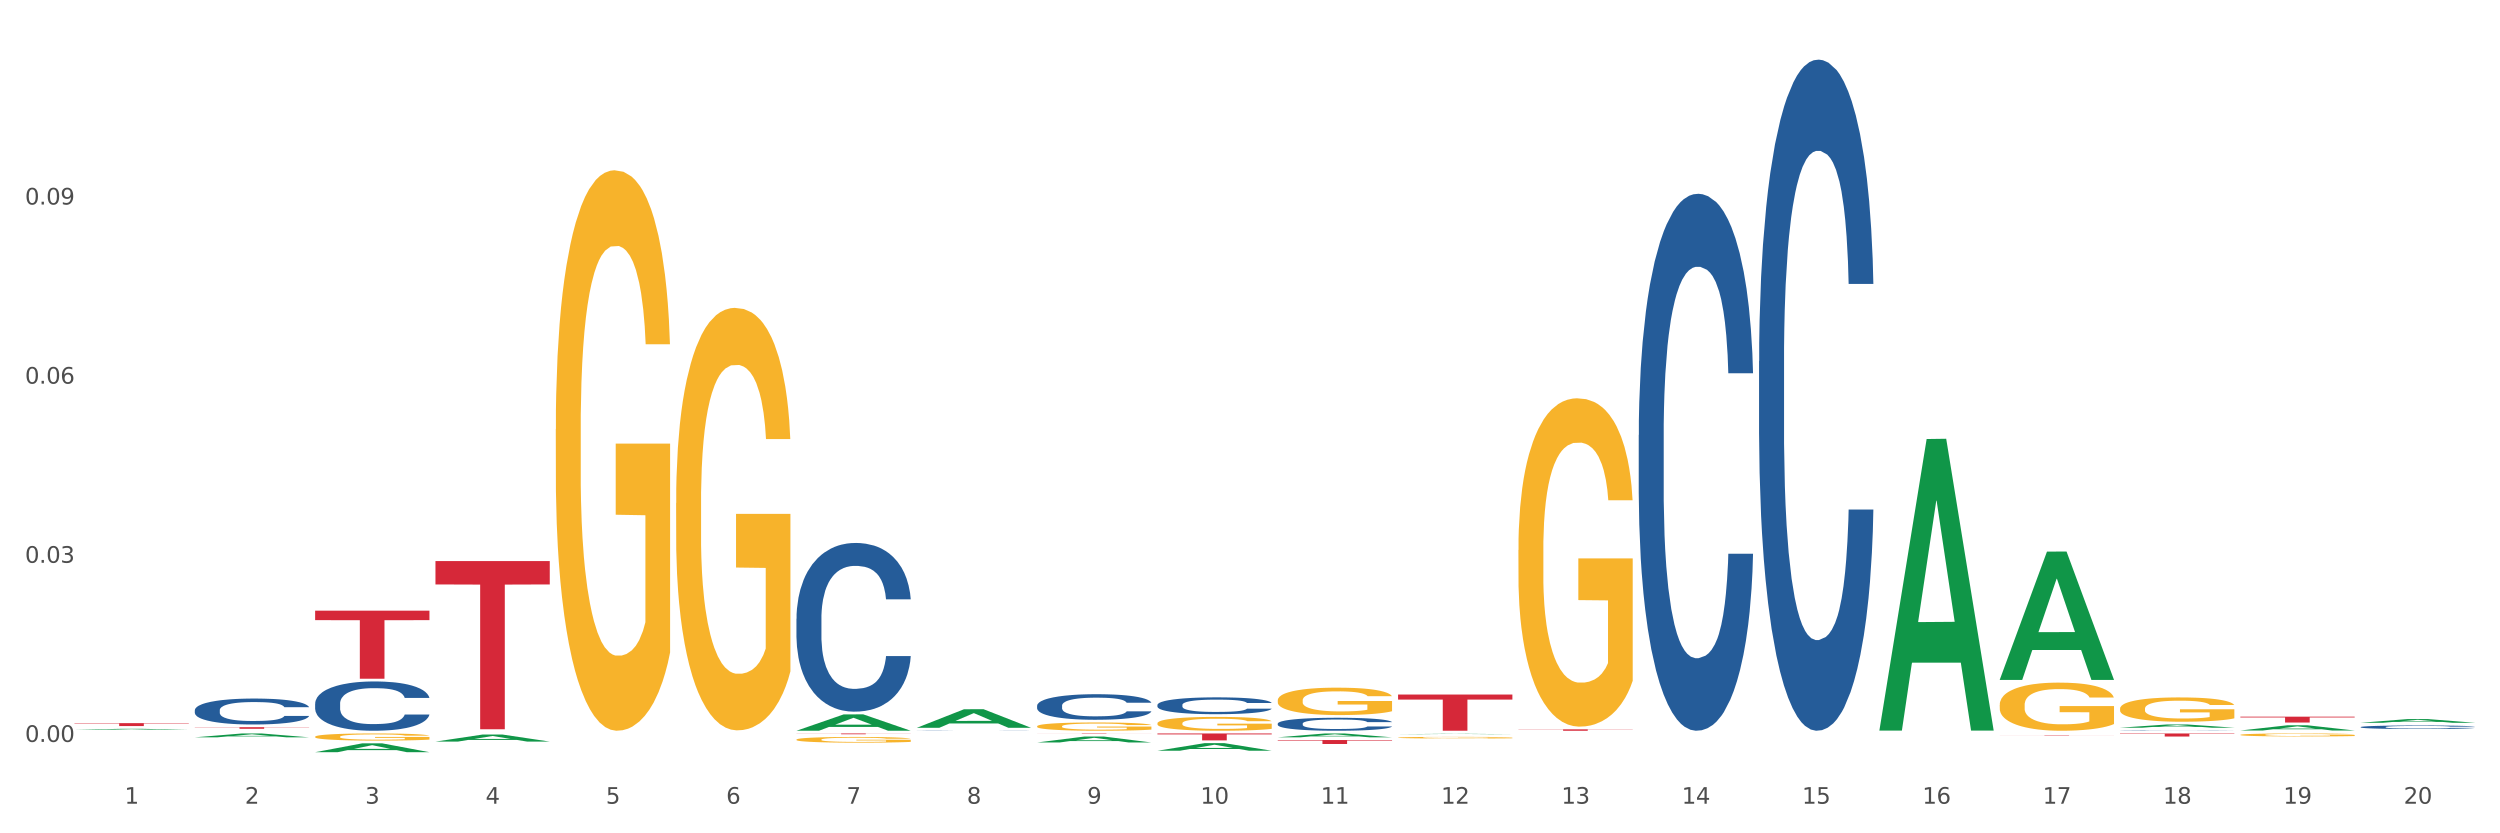 <?xml version="1.0" encoding="utf-8" standalone="no"?>
<!DOCTYPE svg PUBLIC "-//W3C//DTD SVG 1.1//EN"
  "http://www.w3.org/Graphics/SVG/1.1/DTD/svg11.dtd">
<svg xmlns:xlink="http://www.w3.org/1999/xlink" width="1080pt" height="360pt" viewBox="0 0 1080 360" xmlns="http://www.w3.org/2000/svg" version="1.1">
 <rect x="0" y="0" width="1080" height="360" fill="#333333" stroke="none"/>
 <defs>
  <style type="text/css">*{stroke-linejoin: round; stroke-linecap: butt}</style>
 </defs>
 <g id="figure_1">
  <g id="patch_1">
   <path d="M 0 360 
L 1080 360 
L 1080 0 
L 0 0 
z
" style="fill: #ffffff; stroke: #ffffff; stroke-linejoin: miter"/>
  </g>
  <g id="axes_1">
   <g id="matplotlib.axis_1">
    <g id="xtick_1">
     <g id="text_1">
      <!-- 1 -->
      <g style="fill: #4d4d4d" transform="translate(53.812 347.204) scale(0.096 -0.096)">
       <defs>
        <path id="DejaVuSans-31" d="M 794 531 
L 1825 531 
L 1825 4091 
L 703 3866 
L 703 4441 
L 1819 4666 
L 2450 4666 
L 2450 531 
L 3481 531 
L 3481 0 
L 794 0 
L 794 531 
z
" transform="scale(0.016)"/>
       </defs>
       <use xlink:href="#DejaVuSans-31"/>
      </g>
     </g>
    </g>
    <g id="xtick_2">
     <g id="text_2">
      <!-- 2 -->
      <g style="fill: #4d4d4d" transform="translate(105.793 347.204) scale(0.096 -0.096)">
       <defs>
        <path id="DejaVuSans-32" d="M 1228 531 
L 3431 531 
L 3431 0 
L 469 0 
L 469 531 
Q 828 903 1448 1529 
Q 2069 2156 2228 2338 
Q 2531 2678 2651 2914 
Q 2772 3150 2772 3378 
Q 2772 3750 2511 3984 
Q 2250 4219 1831 4219 
Q 1534 4219 1204 4116 
Q 875 4013 500 3803 
L 500 4441 
Q 881 4594 1212 4672 
Q 1544 4750 1819 4750 
Q 2544 4750 2975 4387 
Q 3406 4025 3406 3419 
Q 3406 3131 3298 2873 
Q 3191 2616 2906 2266 
Q 2828 2175 2409 1742 
Q 1991 1309 1228 531 
z
" transform="scale(0.016)"/>
       </defs>
       <use xlink:href="#DejaVuSans-32"/>
      </g>
     </g>
    </g>
    <g id="xtick_3">
     <g id="text_3">
      <!-- 3 -->
      <g style="fill: #4d4d4d" transform="translate(157.774 347.204) scale(0.096 -0.096)">
       <defs>
        <path id="DejaVuSans-33" d="M 2597 2516 
Q 3050 2419 3304 2112 
Q 3559 1806 3559 1356 
Q 3559 666 3084 287 
Q 2609 -91 1734 -91 
Q 1441 -91 1130 -33 
Q 819 25 488 141 
L 488 750 
Q 750 597 1062 519 
Q 1375 441 1716 441 
Q 2309 441 2620 675 
Q 2931 909 2931 1356 
Q 2931 1769 2642 2001 
Q 2353 2234 1838 2234 
L 1294 2234 
L 1294 2753 
L 1863 2753 
Q 2328 2753 2575 2939 
Q 2822 3125 2822 3475 
Q 2822 3834 2567 4026 
Q 2313 4219 1838 4219 
Q 1578 4219 1281 4162 
Q 984 4106 628 3988 
L 628 4550 
Q 988 4650 1302 4700 
Q 1616 4750 1894 4750 
Q 2613 4750 3031 4423 
Q 3450 4097 3450 3541 
Q 3450 3153 3228 2886 
Q 3006 2619 2597 2516 
z
" transform="scale(0.016)"/>
       </defs>
       <use xlink:href="#DejaVuSans-33"/>
      </g>
     </g>
    </g>
    <g id="xtick_4">
     <g id="text_4">
      <!-- 4 -->
      <g style="fill: #4d4d4d" transform="translate(209.756 347.204) scale(0.096 -0.096)">
       <defs>
        <path id="DejaVuSans-34" d="M 2419 4116 
L 825 1625 
L 2419 1625 
L 2419 4116 
z
M 2253 4666 
L 3047 4666 
L 3047 1625 
L 3713 1625 
L 3713 1100 
L 3047 1100 
L 3047 0 
L 2419 0 
L 2419 1100 
L 313 1100 
L 313 1709 
L 2253 4666 
z
" transform="scale(0.016)"/>
       </defs>
       <use xlink:href="#DejaVuSans-34"/>
      </g>
     </g>
    </g>
    <g id="xtick_5">
     <g id="text_5">
      <!-- 5 -->
      <g style="fill: #4d4d4d" transform="translate(261.737 347.204) scale(0.096 -0.096)">
       <defs>
        <path id="DejaVuSans-35" d="M 691 4666 
L 3169 4666 
L 3169 4134 
L 1269 4134 
L 1269 2991 
Q 1406 3038 1543 3061 
Q 1681 3084 1819 3084 
Q 2600 3084 3056 2656 
Q 3513 2228 3513 1497 
Q 3513 744 3044 326 
Q 2575 -91 1722 -91 
Q 1428 -91 1123 -41 
Q 819 9 494 109 
L 494 744 
Q 775 591 1075 516 
Q 1375 441 1709 441 
Q 2250 441 2565 725 
Q 2881 1009 2881 1497 
Q 2881 1984 2565 2268 
Q 2250 2553 1709 2553 
Q 1456 2553 1204 2497 
Q 953 2441 691 2322 
L 691 4666 
z
" transform="scale(0.016)"/>
       </defs>
       <use xlink:href="#DejaVuSans-35"/>
      </g>
     </g>
    </g>
    <g id="xtick_6">
     <g id="text_6">
      <!-- 6 -->
      <g style="fill: #4d4d4d" transform="translate(313.718 347.204) scale(0.096 -0.096)">
       <defs>
        <path id="DejaVuSans-36" d="M 2113 2584 
Q 1688 2584 1439 2293 
Q 1191 2003 1191 1497 
Q 1191 994 1439 701 
Q 1688 409 2113 409 
Q 2538 409 2786 701 
Q 3034 994 3034 1497 
Q 3034 2003 2786 2293 
Q 2538 2584 2113 2584 
z
M 3366 4563 
L 3366 3988 
Q 3128 4100 2886 4159 
Q 2644 4219 2406 4219 
Q 1781 4219 1451 3797 
Q 1122 3375 1075 2522 
Q 1259 2794 1537 2939 
Q 1816 3084 2150 3084 
Q 2853 3084 3261 2657 
Q 3669 2231 3669 1497 
Q 3669 778 3244 343 
Q 2819 -91 2113 -91 
Q 1303 -91 875 529 
Q 447 1150 447 2328 
Q 447 3434 972 4092 
Q 1497 4750 2381 4750 
Q 2619 4750 2861 4703 
Q 3103 4656 3366 4563 
z
" transform="scale(0.016)"/>
       </defs>
       <use xlink:href="#DejaVuSans-36"/>
      </g>
     </g>
    </g>
    <g id="xtick_7">
     <g id="text_7">
      <!-- 7 -->
      <g style="fill: #4d4d4d" transform="translate(365.699 347.204) scale(0.096 -0.096)">
       <defs>
        <path id="DejaVuSans-37" d="M 525 4666 
L 3525 4666 
L 3525 4397 
L 1831 0 
L 1172 0 
L 2766 4134 
L 525 4134 
L 525 4666 
z
" transform="scale(0.016)"/>
       </defs>
       <use xlink:href="#DejaVuSans-37"/>
      </g>
     </g>
    </g>
    <g id="xtick_8">
     <g id="text_8">
      <!-- 8 -->
      <g style="fill: #4d4d4d" transform="translate(417.68 347.204) scale(0.096 -0.096)">
       <defs>
        <path id="DejaVuSans-38" d="M 2034 2216 
Q 1584 2216 1326 1975 
Q 1069 1734 1069 1313 
Q 1069 891 1326 650 
Q 1584 409 2034 409 
Q 2484 409 2743 651 
Q 3003 894 3003 1313 
Q 3003 1734 2745 1975 
Q 2488 2216 2034 2216 
z
M 1403 2484 
Q 997 2584 770 2862 
Q 544 3141 544 3541 
Q 544 4100 942 4425 
Q 1341 4750 2034 4750 
Q 2731 4750 3128 4425 
Q 3525 4100 3525 3541 
Q 3525 3141 3298 2862 
Q 3072 2584 2669 2484 
Q 3125 2378 3379 2068 
Q 3634 1759 3634 1313 
Q 3634 634 3220 271 
Q 2806 -91 2034 -91 
Q 1263 -91 848 271 
Q 434 634 434 1313 
Q 434 1759 690 2068 
Q 947 2378 1403 2484 
z
M 1172 3481 
Q 1172 3119 1398 2916 
Q 1625 2713 2034 2713 
Q 2441 2713 2670 2916 
Q 2900 3119 2900 3481 
Q 2900 3844 2670 4047 
Q 2441 4250 2034 4250 
Q 1625 4250 1398 4047 
Q 1172 3844 1172 3481 
z
" transform="scale(0.016)"/>
       </defs>
       <use xlink:href="#DejaVuSans-38"/>
      </g>
     </g>
    </g>
    <g id="xtick_9">
     <g id="text_9">
      <!-- 9 -->
      <g style="fill: #4d4d4d" transform="translate(469.662 347.204) scale(0.096 -0.096)">
       <defs>
        <path id="DejaVuSans-39" d="M 703 97 
L 703 672 
Q 941 559 1184 500 
Q 1428 441 1663 441 
Q 2288 441 2617 861 
Q 2947 1281 2994 2138 
Q 2813 1869 2534 1725 
Q 2256 1581 1919 1581 
Q 1219 1581 811 2004 
Q 403 2428 403 3163 
Q 403 3881 828 4315 
Q 1253 4750 1959 4750 
Q 2769 4750 3195 4129 
Q 3622 3509 3622 2328 
Q 3622 1225 3098 567 
Q 2575 -91 1691 -91 
Q 1453 -91 1209 -44 
Q 966 3 703 97 
z
M 1959 2075 
Q 2384 2075 2632 2365 
Q 2881 2656 2881 3163 
Q 2881 3666 2632 3958 
Q 2384 4250 1959 4250 
Q 1534 4250 1286 3958 
Q 1038 3666 1038 3163 
Q 1038 2656 1286 2365 
Q 1534 2075 1959 2075 
z
" transform="scale(0.016)"/>
       </defs>
       <use xlink:href="#DejaVuSans-39"/>
      </g>
     </g>
    </g>
    <g id="xtick_10">
     <g id="text_10">
      <!-- 10 -->
      <g style="fill: #4d4d4d" transform="translate(518.589 347.204) scale(0.096 -0.096)">
       <defs>
        <path id="DejaVuSans-30" d="M 2034 4250 
Q 1547 4250 1301 3770 
Q 1056 3291 1056 2328 
Q 1056 1369 1301 889 
Q 1547 409 2034 409 
Q 2525 409 2770 889 
Q 3016 1369 3016 2328 
Q 3016 3291 2770 3770 
Q 2525 4250 2034 4250 
z
M 2034 4750 
Q 2819 4750 3233 4129 
Q 3647 3509 3647 2328 
Q 3647 1150 3233 529 
Q 2819 -91 2034 -91 
Q 1250 -91 836 529 
Q 422 1150 422 2328 
Q 422 3509 836 4129 
Q 1250 4750 2034 4750 
z
" transform="scale(0.016)"/>
       </defs>
       <use xlink:href="#DejaVuSans-31"/>
       <use xlink:href="#DejaVuSans-30" transform="translate(63.623 0)"/>
      </g>
     </g>
    </g>
    <g id="xtick_11">
     <g id="text_11">
      <!-- 11 -->
      <g style="fill: #4d4d4d" transform="translate(570.57 347.204) scale(0.096 -0.096)">
       <use xlink:href="#DejaVuSans-31"/>
       <use xlink:href="#DejaVuSans-31" transform="translate(63.623 0)"/>
      </g>
     </g>
    </g>
    <g id="xtick_12">
     <g id="text_12">
      <!-- 12 -->
      <g style="fill: #4d4d4d" transform="translate(622.551 347.204) scale(0.096 -0.096)">
       <use xlink:href="#DejaVuSans-31"/>
       <use xlink:href="#DejaVuSans-32" transform="translate(63.623 0)"/>
      </g>
     </g>
    </g>
    <g id="xtick_13">
     <g id="text_13">
      <!-- 13 -->
      <g style="fill: #4d4d4d" transform="translate(674.533 347.204) scale(0.096 -0.096)">
       <use xlink:href="#DejaVuSans-31"/>
       <use xlink:href="#DejaVuSans-33" transform="translate(63.623 0)"/>
      </g>
     </g>
    </g>
    <g id="xtick_14">
     <g id="text_14">
      <!-- 14 -->
      <g style="fill: #4d4d4d" transform="translate(726.514 347.204) scale(0.096 -0.096)">
       <use xlink:href="#DejaVuSans-31"/>
       <use xlink:href="#DejaVuSans-34" transform="translate(63.623 0)"/>
      </g>
     </g>
    </g>
    <g id="xtick_15">
     <g id="text_15">
      <!-- 15 -->
      <g style="fill: #4d4d4d" transform="translate(778.495 347.204) scale(0.096 -0.096)">
       <use xlink:href="#DejaVuSans-31"/>
       <use xlink:href="#DejaVuSans-35" transform="translate(63.623 0)"/>
      </g>
     </g>
    </g>
    <g id="xtick_16">
     <g id="text_16">
      <!-- 16 -->
      <g style="fill: #4d4d4d" transform="translate(830.476 347.204) scale(0.096 -0.096)">
       <use xlink:href="#DejaVuSans-31"/>
       <use xlink:href="#DejaVuSans-36" transform="translate(63.623 0)"/>
      </g>
     </g>
    </g>
    <g id="xtick_17">
     <g id="text_17">
      <!-- 17 -->
      <g style="fill: #4d4d4d" transform="translate(882.457 347.204) scale(0.096 -0.096)">
       <use xlink:href="#DejaVuSans-31"/>
       <use xlink:href="#DejaVuSans-37" transform="translate(63.623 0)"/>
      </g>
     </g>
    </g>
    <g id="xtick_18">
     <g id="text_18">
      <!-- 18 -->
      <g style="fill: #4d4d4d" transform="translate(934.439 347.204) scale(0.096 -0.096)">
       <use xlink:href="#DejaVuSans-31"/>
       <use xlink:href="#DejaVuSans-38" transform="translate(63.623 0)"/>
      </g>
     </g>
    </g>
    <g id="xtick_19">
     <g id="text_19">
      <!-- 19 -->
      <g style="fill: #4d4d4d" transform="translate(986.42 347.204) scale(0.096 -0.096)">
       <use xlink:href="#DejaVuSans-31"/>
       <use xlink:href="#DejaVuSans-39" transform="translate(63.623 0)"/>
      </g>
     </g>
    </g>
    <g id="xtick_20">
     <g id="text_20">
      <!-- 20 -->
      <g style="fill: #4d4d4d" transform="translate(1038.401 347.204) scale(0.096 -0.096)">
       <use xlink:href="#DejaVuSans-32"/>
       <use xlink:href="#DejaVuSans-30" transform="translate(63.623 0)"/>
      </g>
     </g>
    </g>
    <g id="xtick_21"/>
    <g id="xtick_22"/>
    <g id="xtick_23"/>
    <g id="xtick_24"/>
    <g id="xtick_25"/>
    <g id="xtick_26"/>
    <g id="xtick_27"/>
    <g id="xtick_28"/>
    <g id="xtick_29"/>
    <g id="xtick_30"/>
    <g id="xtick_31"/>
    <g id="xtick_32"/>
    <g id="xtick_33"/>
    <g id="xtick_34"/>
    <g id="xtick_35"/>
    <g id="xtick_36"/>
    <g id="xtick_37"/>
    <g id="xtick_38"/>
    <g id="xtick_39"/>
   </g>
   <g id="matplotlib.axis_2">
    <g id="ytick_1">
     <g id="text_21">
      <!-- 0.00 -->
      <g style="fill: #4d4d4d" transform="translate(10.8 320.5) scale(0.096 -0.096)">
       <defs>
        <path id="DejaVuSans-2e" d="M 684 794 
L 1344 794 
L 1344 0 
L 684 0 
L 684 794 
z
" transform="scale(0.016)"/>
       </defs>
       <use xlink:href="#DejaVuSans-30"/>
       <use xlink:href="#DejaVuSans-2e" transform="translate(63.623 0)"/>
       <use xlink:href="#DejaVuSans-30" transform="translate(95.41 0)"/>
       <use xlink:href="#DejaVuSans-30" transform="translate(159.033 0)"/>
      </g>
     </g>
    </g>
    <g id="ytick_2">
     <g id="text_22">
      <!-- 0.03 -->
      <g style="fill: #4d4d4d" transform="translate(10.8 243.119) scale(0.096 -0.096)">
       <use xlink:href="#DejaVuSans-30"/>
       <use xlink:href="#DejaVuSans-2e" transform="translate(63.623 0)"/>
       <use xlink:href="#DejaVuSans-30" transform="translate(95.41 0)"/>
       <use xlink:href="#DejaVuSans-33" transform="translate(159.033 0)"/>
      </g>
     </g>
    </g>
    <g id="ytick_3">
     <g id="text_23">
      <!-- 0.06 -->
      <g style="fill: #4d4d4d" transform="translate(10.8 165.739) scale(0.096 -0.096)">
       <use xlink:href="#DejaVuSans-30"/>
       <use xlink:href="#DejaVuSans-2e" transform="translate(63.623 0)"/>
       <use xlink:href="#DejaVuSans-30" transform="translate(95.41 0)"/>
       <use xlink:href="#DejaVuSans-36" transform="translate(159.033 0)"/>
      </g>
     </g>
    </g>
    <g id="ytick_4">
     <g id="text_24">
      <!-- 0.09 -->
      <g style="fill: #4d4d4d" transform="translate(10.8 88.359) scale(0.096 -0.096)">
       <use xlink:href="#DejaVuSans-30"/>
       <use xlink:href="#DejaVuSans-2e" transform="translate(63.623 0)"/>
       <use xlink:href="#DejaVuSans-30" transform="translate(95.41 0)"/>
       <use xlink:href="#DejaVuSans-39" transform="translate(159.033 0)"/>
      </g>
     </g>
    </g>
    <g id="ytick_5"/>
    <g id="ytick_6"/>
    <g id="ytick_7"/>
    <g id="ytick_8"/>
   </g>
   <g id="PolyCollection_1">
    <path d="M 32.175 315.275 
L 32.226 315.275 
L 52.59 314.838 
L 61.041 314.837 
L 81.557 315.276 
L 71.783 315.276 
L 67.353 315.174 
L 46.328 315.174 
L 46.175 315.176 
L 41.899 315.276 
L 32.175 315.276 
L 32.175 315.275 
L 48.975 315.113 
L 64.706 315.113 
L 56.917 314.931 
L 56.815 314.93 
L 56.713 314.931 
L 48.924 315.113 
L 48.975 315.113 
L 32.175 315.275 
z
" clip-path="url(#p1600c90518)" style="fill: #109648"/>
    <path d="M 967.837 309.604 
L 1017.219 309.604 
L 1017.219 309.957 
L 997.794 309.959 
L 997.794 312.143 
L 987.145 312.143 
L 987.145 309.959 
L 967.837 309.957 
L 967.837 309.606 
L 967.837 309.604 
z
" clip-path="url(#p1600c90518)" style="fill: #d62839"/>
    <path d="M 915.855 316.853 
L 965.238 316.853 
L 965.238 317.036 
L 945.812 317.038 
L 945.812 318.175 
L 935.164 318.175 
L 935.164 317.038 
L 915.855 317.036 
L 915.855 316.854 
L 915.855 316.853 
z
" clip-path="url(#p1600c90518)" style="fill: #d62839"/>
    <path d="M 863.874 317.712 
L 913.256 317.712 
L 913.256 317.734 
L 893.831 317.734 
L 893.831 317.872 
L 883.182 317.872 
L 883.182 317.734 
L 863.874 317.734 
L 863.874 317.712 
L 863.874 317.712 
z
" clip-path="url(#p1600c90518)" style="fill: #d62839"/>
    <path d="M 655.949 315.074 
L 705.332 315.074 
L 705.332 315.159 
L 685.906 315.16 
L 685.906 315.688 
L 675.258 315.688 
L 675.258 315.16 
L 655.949 315.159 
L 655.949 315.075 
L 655.949 315.074 
z
" clip-path="url(#p1600c90518)" style="fill: #d62839"/>
    <path d="M 603.968 300.045 
L 653.35 300.045 
L 653.35 302.219 
L 633.925 302.234 
L 633.925 315.688 
L 623.276 315.688 
L 623.276 302.234 
L 603.968 302.219 
L 603.968 300.06 
L 603.968 300.045 
z
" clip-path="url(#p1600c90518)" style="fill: #d62839"/>
    <path d="M 551.987 319.693 
L 601.369 319.693 
L 601.369 319.931 
L 581.944 319.932 
L 581.944 321.403 
L 571.295 321.403 
L 571.295 319.932 
L 551.987 319.931 
L 551.987 319.695 
L 551.987 319.693 
z
" clip-path="url(#p1600c90518)" style="fill: #d62839"/>
    <path d="M 500.006 316.853 
L 549.388 316.853 
L 549.388 317.271 
L 529.963 317.274 
L 529.963 319.864 
L 519.314 319.864 
L 519.314 317.274 
L 500.006 317.271 
L 500.006 316.855 
L 500.006 316.853 
z
" clip-path="url(#p1600c90518)" style="fill: #d62839"/>
    <path d="M 448.025 316.853 
L 497.407 316.853 
L 497.407 316.876 
L 477.982 316.876 
L 477.982 317.021 
L 467.333 317.021 
L 467.333 316.876 
L 448.025 316.876 
L 448.025 316.853 
L 448.025 316.853 
z
" clip-path="url(#p1600c90518)" style="fill: #d62839"/>
    <path d="M 344.062 316.853 
L 393.444 316.853 
L 393.444 316.901 
L 374.019 316.901 
L 374.019 317.201 
L 363.37 317.201 
L 363.37 316.901 
L 344.062 316.901 
L 344.062 316.853 
L 344.062 316.853 
z
" clip-path="url(#p1600c90518)" style="fill: #d62839"/>
    <path d="M 188.119 242.377 
L 237.501 242.377 
L 237.501 252.476 
L 218.076 252.544 
L 218.076 315.043 
L 207.427 315.043 
L 207.427 252.544 
L 188.119 252.476 
L 188.119 242.446 
L 188.119 242.377 
z
" clip-path="url(#p1600c90518)" style="fill: #d62839"/>
    <path d="M 84.156 306.81 
L 84.215 306.799 
L 84.215 306.513 
L 84.39 306.124 
L 85.032 305.407 
L 85.849 304.865 
L 87.25 304.23 
L 88.009 303.964 
L 89.001 303.667 
L 91.044 303.186 
L 93.379 302.776 
L 95.013 302.551 
L 96.239 302.408 
L 98.983 302.152 
L 100.559 302.039 
L 102.193 301.947 
L 103.594 301.886 
L 105.929 301.814 
L 107.797 301.783 
L 109.956 301.773 
L 111.766 301.783 
L 114.159 301.824 
L 117.661 301.947 
L 119.004 302.019 
L 120.813 302.142 
L 122.681 302.305 
L 124.199 302.469 
L 125.95 302.705 
L 127.76 303.012 
L 129.511 303.401 
L 130.737 303.759 
L 131.729 304.138 
L 132.604 304.599 
L 133.246 305.1 
L 133.538 305.52 
L 122.856 305.52 
L 122.565 305.141 
L 121.981 304.732 
L 121.397 304.455 
L 120.755 304.23 
L 119.763 303.974 
L 118.887 303.81 
L 117.428 303.616 
L 116.085 303.493 
L 114.976 303.421 
L 113.634 303.36 
L 110.774 303.298 
L 108.731 303.298 
L 107.446 303.319 
L 105.87 303.37 
L 104.528 303.442 
L 102.952 303.565 
L 101.726 303.698 
L 100.5 303.872 
L 99.8 303.995 
L 98.749 304.22 
L 98.049 304.404 
L 97.115 304.721 
L 96.589 304.947 
L 95.655 305.53 
L 95.247 305.96 
L 95.072 306.257 
L 94.955 306.584 
L 94.955 308.181 
L 95.305 308.898 
L 95.597 309.205 
L 96.064 309.553 
L 96.94 310.004 
L 98.224 310.444 
L 99.566 310.761 
L 100.675 310.956 
L 101.726 311.099 
L 102.777 311.211 
L 104.061 311.314 
L 105.112 311.375 
L 106.688 311.437 
L 108.555 311.467 
L 110.015 311.467 
L 112.992 311.416 
L 114.334 311.365 
L 115.618 311.293 
L 117.019 311.181 
L 118.128 311.058 
L 118.77 310.966 
L 119.821 310.771 
L 120.638 310.567 
L 121.339 310.331 
L 121.806 310.126 
L 122.331 309.819 
L 122.74 309.471 
L 122.856 309.287 
L 133.538 309.287 
L 133.305 309.655 
L 132.896 310.014 
L 132.079 310.495 
L 131.437 310.771 
L 130.445 311.109 
L 129.394 311.396 
L 127.935 311.713 
L 126.592 311.949 
L 125.191 312.153 
L 123.674 312.338 
L 120.93 312.593 
L 119.938 312.665 
L 117.836 312.788 
L 116.202 312.86 
L 113.809 312.931 
L 111.357 312.972 
L 108.789 312.982 
L 106.512 312.962 
L 104.002 312.901 
L 102.426 312.839 
L 100.675 312.747 
L 98.632 312.604 
L 96.706 312.43 
L 94.897 312.225 
L 93.204 311.989 
L 91.628 311.723 
L 89.585 311.283 
L 88.067 310.853 
L 86.958 310.454 
L 86.199 310.116 
L 85.44 309.686 
L 85.032 309.389 
L 84.39 308.673 
L 84.156 308.007 
L 84.156 306.81 
z
" clip-path="url(#p1600c90518)" style="fill: #255c99"/>
    <path d="M 136.137 263.816 
L 185.52 263.816 
L 185.52 267.903 
L 166.094 267.93 
L 166.094 293.225 
L 155.446 293.225 
L 155.446 267.93 
L 136.137 267.903 
L 136.137 263.844 
L 136.137 263.816 
z
" clip-path="url(#p1600c90518)" style="fill: #d62839"/>
    <path d="M 1019.818 314.091 
L 1019.876 314.089 
L 1019.876 314.05 
L 1020.051 313.997 
L 1020.693 313.899 
L 1021.511 313.824 
L 1022.912 313.737 
L 1023.67 313.701 
L 1024.663 313.66 
L 1026.706 313.594 
L 1029.041 313.538 
L 1030.675 313.507 
L 1031.901 313.488 
L 1034.644 313.453 
L 1036.22 313.437 
L 1037.855 313.425 
L 1039.256 313.416 
L 1041.59 313.406 
L 1043.458 313.402 
L 1045.618 313.401 
L 1047.427 313.402 
L 1049.821 313.408 
L 1053.323 313.425 
L 1054.666 313.434 
L 1056.475 313.451 
L 1058.343 313.474 
L 1059.861 313.496 
L 1061.612 313.528 
L 1063.421 313.571 
L 1065.172 313.624 
L 1066.398 313.673 
L 1067.39 313.725 
L 1068.266 313.788 
L 1068.908 313.857 
L 1069.2 313.914 
L 1058.518 313.914 
L 1058.226 313.862 
L 1057.642 313.806 
L 1057.059 313.768 
L 1056.417 313.737 
L 1055.424 313.702 
L 1054.549 313.68 
L 1053.09 313.653 
L 1051.747 313.636 
L 1050.638 313.627 
L 1049.295 313.618 
L 1046.435 313.61 
L 1044.392 313.61 
L 1043.108 313.613 
L 1041.532 313.62 
L 1040.189 313.629 
L 1038.613 313.646 
L 1037.388 313.664 
L 1036.162 313.688 
L 1035.461 313.705 
L 1034.411 313.736 
L 1033.71 313.761 
L 1032.776 313.805 
L 1032.251 313.836 
L 1031.317 313.915 
L 1030.908 313.974 
L 1030.733 314.015 
L 1030.617 314.06 
L 1030.617 314.279 
L 1030.967 314.377 
L 1031.259 314.419 
L 1031.726 314.467 
L 1032.601 314.528 
L 1033.885 314.589 
L 1035.228 314.632 
L 1036.337 314.659 
L 1037.388 314.678 
L 1038.438 314.694 
L 1039.722 314.708 
L 1040.773 314.716 
L 1042.349 314.725 
L 1044.217 314.729 
L 1045.676 314.729 
L 1048.653 314.722 
L 1049.996 314.715 
L 1051.28 314.705 
L 1052.681 314.69 
L 1053.79 314.673 
L 1054.432 314.66 
L 1055.483 314.633 
L 1056.3 314.605 
L 1057 314.573 
L 1057.467 314.545 
L 1057.993 314.503 
L 1058.401 314.455 
L 1058.518 314.43 
L 1069.2 314.43 
L 1068.967 314.481 
L 1068.558 314.53 
L 1067.741 314.596 
L 1067.099 314.633 
L 1066.106 314.68 
L 1065.056 314.719 
L 1063.596 314.762 
L 1062.254 314.795 
L 1060.853 314.823 
L 1059.335 314.848 
L 1056.592 314.883 
L 1055.599 314.893 
L 1053.498 314.91 
L 1051.864 314.919 
L 1049.47 314.929 
L 1047.019 314.935 
L 1044.451 314.936 
L 1042.174 314.933 
L 1039.664 314.925 
L 1038.088 314.917 
L 1036.337 314.904 
L 1034.294 314.884 
L 1032.368 314.861 
L 1030.558 314.833 
L 1028.865 314.8 
L 1027.289 314.764 
L 1025.246 314.704 
L 1023.729 314.645 
L 1022.62 314.59 
L 1021.861 314.544 
L 1021.102 314.485 
L 1020.693 314.444 
L 1020.051 314.346 
L 1019.818 314.255 
L 1019.818 314.091 
z
" clip-path="url(#p1600c90518)" style="fill: #255c99"/>
    <path d="M 915.855 315.602 
L 915.914 315.602 
L 915.914 315.598 
L 916.089 315.593 
L 916.731 315.583 
L 917.548 315.575 
L 918.949 315.566 
L 919.708 315.563 
L 920.7 315.558 
L 922.743 315.552 
L 925.078 315.546 
L 926.713 315.543 
L 927.938 315.541 
L 930.682 315.537 
L 932.258 315.536 
L 933.892 315.534 
L 935.293 315.534 
L 937.628 315.533 
L 939.496 315.532 
L 941.656 315.532 
L 943.465 315.532 
L 945.858 315.533 
L 949.361 315.534 
L 950.703 315.535 
L 952.513 315.537 
L 954.381 315.539 
L 955.898 315.542 
L 957.649 315.545 
L 959.459 315.549 
L 961.21 315.555 
L 962.436 315.56 
L 963.428 315.565 
L 964.304 315.571 
L 964.946 315.578 
L 965.238 315.584 
L 954.556 315.584 
L 954.264 315.579 
L 953.68 315.573 
L 953.096 315.569 
L 952.454 315.566 
L 951.462 315.563 
L 950.586 315.56 
L 949.127 315.558 
L 947.785 315.556 
L 946.676 315.555 
L 945.333 315.554 
L 942.473 315.553 
L 940.43 315.553 
L 939.146 315.554 
L 937.57 315.554 
L 936.227 315.555 
L 934.651 315.557 
L 933.425 315.559 
L 932.199 315.561 
L 931.499 315.563 
L 930.448 315.566 
L 929.748 315.569 
L 928.814 315.573 
L 928.289 315.576 
L 927.355 315.584 
L 926.946 315.59 
L 926.771 315.594 
L 926.654 315.599 
L 926.654 315.621 
L 927.004 315.631 
L 927.296 315.636 
L 927.763 315.64 
L 928.639 315.647 
L 929.923 315.653 
L 931.265 315.657 
L 932.375 315.66 
L 933.425 315.662 
L 934.476 315.663 
L 935.76 315.665 
L 936.811 315.666 
L 938.387 315.667 
L 940.255 315.667 
L 941.714 315.667 
L 944.691 315.666 
L 946.033 315.666 
L 947.318 315.665 
L 948.719 315.663 
L 949.828 315.661 
L 950.47 315.66 
L 951.52 315.657 
L 952.338 315.654 
L 953.038 315.651 
L 953.505 315.648 
L 954.03 315.644 
L 954.439 315.639 
L 954.556 315.637 
L 965.238 315.637 
L 965.004 315.642 
L 964.596 315.647 
L 963.778 315.653 
L 963.136 315.657 
L 962.144 315.662 
L 961.093 315.666 
L 959.634 315.67 
L 958.291 315.674 
L 956.89 315.677 
L 955.373 315.679 
L 952.629 315.683 
L 951.637 315.684 
L 949.536 315.685 
L 947.901 315.686 
L 945.508 315.687 
L 943.056 315.688 
L 940.488 315.688 
L 938.212 315.688 
L 935.702 315.687 
L 934.126 315.686 
L 932.375 315.685 
L 930.332 315.683 
L 928.405 315.68 
L 926.596 315.678 
L 924.903 315.674 
L 923.327 315.671 
L 921.284 315.664 
L 919.766 315.658 
L 918.657 315.653 
L 917.898 315.648 
L 917.14 315.642 
L 916.731 315.638 
L 916.089 315.628 
L 915.855 315.619 
L 915.855 315.602 
z
" clip-path="url(#p1600c90518)" style="fill: #255c99"/>
    <path d="M 759.912 156.029 
L 759.97 155.764 
L 759.97 148.35 
L 760.145 138.289 
L 760.787 119.755 
L 761.605 105.722 
L 763.006 89.306 
L 763.764 82.421 
L 764.757 74.743 
L 766.8 62.298 
L 769.135 51.707 
L 770.769 45.882 
L 771.995 42.176 
L 774.738 35.556 
L 776.314 32.644 
L 777.949 30.261 
L 779.349 28.672 
L 781.684 26.819 
L 783.552 26.024 
L 785.712 25.759 
L 787.521 26.024 
L 789.915 27.083 
L 793.417 30.261 
L 794.76 32.114 
L 796.569 35.291 
L 798.437 39.528 
L 799.955 43.764 
L 801.706 49.854 
L 803.515 57.797 
L 805.266 67.859 
L 806.492 77.126 
L 807.484 86.923 
L 808.36 98.837 
L 809.002 111.811 
L 809.294 122.667 
L 798.612 122.667 
L 798.32 112.87 
L 797.736 102.279 
L 797.153 95.131 
L 796.511 89.306 
L 795.518 82.686 
L 794.643 78.45 
L 793.183 73.419 
L 791.841 70.242 
L 790.732 68.388 
L 789.389 66.8 
L 786.529 65.211 
L 784.486 65.211 
L 783.202 65.741 
L 781.626 67.064 
L 780.283 68.918 
L 778.707 72.095 
L 777.482 75.537 
L 776.256 80.038 
L 775.555 83.216 
L 774.505 89.041 
L 773.804 93.807 
L 772.87 102.015 
L 772.345 107.84 
L 771.411 122.932 
L 771.002 134.052 
L 770.827 141.731 
L 770.711 150.204 
L 770.711 191.509 
L 771.061 210.043 
L 771.353 217.986 
L 771.82 226.989 
L 772.695 238.639 
L 773.979 250.024 
L 775.322 258.232 
L 776.431 263.263 
L 777.482 266.97 
L 778.532 269.882 
L 779.816 272.53 
L 780.867 274.118 
L 782.443 275.707 
L 784.311 276.501 
L 785.77 276.501 
L 788.747 275.178 
L 790.09 273.854 
L 791.374 272 
L 792.775 269.088 
L 793.884 265.91 
L 794.526 263.527 
L 795.577 258.497 
L 796.394 253.201 
L 797.094 247.111 
L 797.561 241.816 
L 798.087 233.873 
L 798.495 224.87 
L 798.612 220.104 
L 809.294 220.104 
L 809.061 229.636 
L 808.652 238.903 
L 807.835 251.348 
L 807.193 258.497 
L 806.2 267.234 
L 805.15 274.648 
L 803.69 282.856 
L 802.348 288.946 
L 800.947 294.241 
L 799.429 299.007 
L 796.686 305.627 
L 795.693 307.48 
L 793.592 310.657 
L 791.958 312.511 
L 789.564 314.364 
L 787.113 315.423 
L 784.545 315.688 
L 782.268 315.159 
L 779.758 313.57 
L 778.182 311.981 
L 776.431 309.598 
L 774.388 305.891 
L 772.462 301.39 
L 770.652 296.095 
L 768.959 290.005 
L 767.383 283.121 
L 765.34 271.735 
L 763.823 260.615 
L 762.714 250.289 
L 761.955 241.551 
L 761.196 230.431 
L 760.787 222.752 
L 760.145 204.218 
L 759.912 187.007 
L 759.912 156.029 
z
" clip-path="url(#p1600c90518)" style="fill: #255c99"/>
    <path d="M 707.931 187.942 
L 707.989 187.731 
L 707.989 181.799 
L 708.164 173.749 
L 708.806 158.92 
L 709.623 147.693 
L 711.024 134.558 
L 711.783 129.05 
L 712.775 122.907 
L 714.818 112.95 
L 717.153 104.477 
L 718.788 99.816 
L 720.014 96.85 
L 722.757 91.554 
L 724.333 89.224 
L 725.967 87.318 
L 727.368 86.047 
L 729.703 84.564 
L 731.571 83.928 
L 733.731 83.716 
L 735.54 83.928 
L 737.934 84.775 
L 741.436 87.318 
L 742.778 88.8 
L 744.588 91.343 
L 746.456 94.732 
L 747.973 98.122 
L 749.725 102.994 
L 751.534 109.349 
L 753.285 117.399 
L 754.511 124.814 
L 755.503 132.652 
L 756.379 142.185 
L 757.021 152.565 
L 757.313 161.25 
L 746.631 161.25 
L 746.339 153.412 
L 745.755 144.939 
L 745.172 139.219 
L 744.529 134.558 
L 743.537 129.262 
L 742.662 125.873 
L 741.202 121.848 
L 739.86 119.306 
L 738.751 117.823 
L 737.408 116.552 
L 734.548 115.281 
L 732.505 115.281 
L 731.221 115.704 
L 729.645 116.764 
L 728.302 118.246 
L 726.726 120.789 
L 725.5 123.543 
L 724.275 127.144 
L 723.574 129.686 
L 722.523 134.346 
L 721.823 138.16 
L 720.889 144.727 
L 720.364 149.387 
L 719.43 161.462 
L 719.021 170.36 
L 718.846 176.503 
L 718.729 183.282 
L 718.729 216.329 
L 719.08 231.158 
L 719.371 237.513 
L 719.838 244.716 
L 720.714 254.037 
L 721.998 263.146 
L 723.341 269.713 
L 724.45 273.738 
L 725.5 276.704 
L 726.551 279.034 
L 727.835 281.153 
L 728.886 282.424 
L 730.462 283.695 
L 732.33 284.33 
L 733.789 284.33 
L 736.766 283.271 
L 738.109 282.212 
L 739.393 280.729 
L 740.794 278.399 
L 741.903 275.857 
L 742.545 273.95 
L 743.596 269.925 
L 744.413 265.688 
L 745.113 260.816 
L 745.58 256.579 
L 746.105 250.224 
L 746.514 243.021 
L 746.631 239.208 
L 757.313 239.208 
L 757.079 246.834 
L 756.671 254.249 
L 755.853 264.205 
L 755.211 269.925 
L 754.219 276.916 
L 753.168 282.848 
L 751.709 289.415 
L 750.367 294.287 
L 748.966 298.524 
L 747.448 302.337 
L 744.705 307.633 
L 743.712 309.116 
L 741.611 311.658 
L 739.976 313.141 
L 737.583 314.624 
L 735.132 315.471 
L 732.563 315.683 
L 730.287 315.259 
L 727.777 313.988 
L 726.201 312.717 
L 724.45 310.811 
L 722.407 307.845 
L 720.48 304.244 
L 718.671 300.007 
L 716.978 295.134 
L 715.402 289.626 
L 713.359 280.517 
L 711.842 271.62 
L 710.732 263.358 
L 709.974 256.367 
L 709.215 247.47 
L 708.806 241.327 
L 708.164 226.498 
L 707.931 212.728 
L 707.931 187.942 
z
" clip-path="url(#p1600c90518)" style="fill: #255c99"/>
    <path d="M 551.987 312.595 
L 552.045 312.59 
L 552.045 312.447 
L 552.221 312.252 
L 552.863 311.893 
L 553.68 311.621 
L 555.081 311.303 
L 555.84 311.17 
L 556.832 311.021 
L 558.875 310.78 
L 561.21 310.575 
L 562.844 310.462 
L 564.07 310.39 
L 566.813 310.262 
L 568.389 310.205 
L 570.024 310.159 
L 571.425 310.128 
L 573.76 310.093 
L 575.627 310.077 
L 577.787 310.072 
L 579.597 310.077 
L 581.99 310.098 
L 585.492 310.159 
L 586.835 310.195 
L 588.644 310.257 
L 590.512 310.339 
L 592.03 310.421 
L 593.781 310.539 
L 595.59 310.693 
L 597.342 310.888 
L 598.567 311.067 
L 599.56 311.257 
L 600.435 311.488 
L 601.077 311.739 
L 601.369 311.949 
L 590.687 311.949 
L 590.395 311.759 
L 589.812 311.554 
L 589.228 311.416 
L 588.586 311.303 
L 587.594 311.175 
L 586.718 311.093 
L 585.259 310.995 
L 583.916 310.934 
L 582.807 310.898 
L 581.465 310.867 
L 578.604 310.836 
L 576.561 310.836 
L 575.277 310.847 
L 573.701 310.872 
L 572.359 310.908 
L 570.783 310.97 
L 569.557 311.036 
L 568.331 311.123 
L 567.631 311.185 
L 566.58 311.298 
L 565.879 311.39 
L 564.945 311.549 
L 564.42 311.662 
L 563.486 311.954 
L 563.078 312.17 
L 562.902 312.318 
L 562.786 312.483 
L 562.786 313.283 
L 563.136 313.642 
L 563.428 313.796 
L 563.895 313.97 
L 564.77 314.196 
L 566.055 314.416 
L 567.397 314.575 
L 568.506 314.673 
L 569.557 314.744 
L 570.607 314.801 
L 571.892 314.852 
L 572.942 314.883 
L 574.518 314.914 
L 576.386 314.929 
L 577.846 314.929 
L 580.822 314.903 
L 582.165 314.878 
L 583.449 314.842 
L 584.85 314.785 
L 585.959 314.724 
L 586.601 314.678 
L 587.652 314.58 
L 588.469 314.478 
L 589.17 314.36 
L 589.637 314.257 
L 590.162 314.103 
L 590.57 313.929 
L 590.687 313.837 
L 601.369 313.837 
L 601.136 314.021 
L 600.727 314.201 
L 599.91 314.442 
L 599.268 314.58 
L 598.275 314.75 
L 597.225 314.893 
L 595.766 315.052 
L 594.423 315.17 
L 593.022 315.273 
L 591.504 315.365 
L 588.761 315.493 
L 587.769 315.529 
L 585.667 315.591 
L 584.033 315.627 
L 581.64 315.662 
L 579.188 315.683 
L 576.62 315.688 
L 574.343 315.678 
L 571.833 315.647 
L 570.257 315.616 
L 568.506 315.57 
L 566.463 315.498 
L 564.537 315.411 
L 562.727 315.309 
L 561.035 315.191 
L 559.459 315.057 
L 557.416 314.837 
L 555.898 314.621 
L 554.789 314.421 
L 554.03 314.252 
L 553.271 314.037 
L 552.863 313.888 
L 552.221 313.529 
L 551.987 313.196 
L 551.987 312.595 
z
" clip-path="url(#p1600c90518)" style="fill: #255c99"/>
    <path d="M 500.006 304.526 
L 500.064 304.52 
L 500.064 304.333 
L 500.239 304.081 
L 500.881 303.615 
L 501.699 303.263 
L 503.1 302.851 
L 503.858 302.678 
L 504.851 302.485 
L 506.894 302.173 
L 509.228 301.907 
L 510.863 301.761 
L 512.089 301.667 
L 514.832 301.501 
L 516.408 301.428 
L 518.043 301.368 
L 519.443 301.328 
L 521.778 301.282 
L 523.646 301.262 
L 525.806 301.255 
L 527.615 301.262 
L 530.009 301.288 
L 533.511 301.368 
L 534.854 301.415 
L 536.663 301.495 
L 538.531 301.601 
L 540.049 301.707 
L 541.8 301.86 
L 543.609 302.06 
L 545.36 302.312 
L 546.586 302.545 
L 547.578 302.791 
L 548.454 303.09 
L 549.096 303.416 
L 549.388 303.689 
L 538.706 303.689 
L 538.414 303.443 
L 537.83 303.177 
L 537.247 302.997 
L 536.605 302.851 
L 535.612 302.685 
L 534.737 302.578 
L 533.277 302.452 
L 531.935 302.372 
L 530.826 302.326 
L 529.483 302.286 
L 526.623 302.246 
L 524.58 302.246 
L 523.296 302.259 
L 521.72 302.292 
L 520.377 302.339 
L 518.801 302.419 
L 517.576 302.505 
L 516.35 302.618 
L 515.649 302.698 
L 514.599 302.844 
L 513.898 302.964 
L 512.964 303.17 
L 512.439 303.316 
L 511.505 303.695 
L 511.096 303.974 
L 510.921 304.167 
L 510.805 304.38 
L 510.805 305.417 
L 511.155 305.883 
L 511.447 306.082 
L 511.914 306.308 
L 512.789 306.601 
L 514.073 306.886 
L 515.416 307.093 
L 516.525 307.219 
L 517.576 307.312 
L 518.626 307.385 
L 519.91 307.452 
L 520.961 307.491 
L 522.537 307.531 
L 524.405 307.551 
L 525.864 307.551 
L 528.841 307.518 
L 530.184 307.485 
L 531.468 307.438 
L 532.869 307.365 
L 533.978 307.285 
L 534.62 307.226 
L 535.671 307.099 
L 536.488 306.966 
L 537.188 306.813 
L 537.655 306.68 
L 538.181 306.481 
L 538.589 306.255 
L 538.706 306.135 
L 549.388 306.135 
L 549.154 306.375 
L 548.746 306.607 
L 547.929 306.92 
L 547.287 307.099 
L 546.294 307.319 
L 545.244 307.505 
L 543.784 307.711 
L 542.442 307.864 
L 541.041 307.997 
L 539.523 308.116 
L 536.78 308.283 
L 535.787 308.329 
L 533.686 308.409 
L 532.052 308.455 
L 529.658 308.502 
L 527.207 308.529 
L 524.639 308.535 
L 522.362 308.522 
L 519.852 308.482 
L 518.276 308.442 
L 516.525 308.382 
L 514.482 308.289 
L 512.556 308.176 
L 510.746 308.043 
L 509.053 307.89 
L 507.477 307.717 
L 505.434 307.432 
L 503.917 307.152 
L 502.808 306.893 
L 502.049 306.674 
L 501.29 306.394 
L 500.881 306.202 
L 500.239 305.736 
L 500.006 305.304 
L 500.006 304.526 
z
" clip-path="url(#p1600c90518)" style="fill: #255c99"/>
    <path d="M 448.025 304.859 
L 448.083 304.849 
L 448.083 304.567 
L 448.258 304.183 
L 448.9 303.477 
L 449.717 302.942 
L 451.118 302.317 
L 451.877 302.055 
L 452.869 301.762 
L 454.912 301.288 
L 457.247 300.884 
L 458.882 300.662 
L 460.107 300.521 
L 462.851 300.269 
L 464.427 300.158 
L 466.061 300.067 
L 467.462 300.007 
L 469.797 299.936 
L 471.665 299.906 
L 473.825 299.896 
L 475.634 299.906 
L 478.027 299.946 
L 481.53 300.067 
L 482.872 300.138 
L 484.682 300.259 
L 486.55 300.42 
L 488.067 300.582 
L 489.818 300.814 
L 491.628 301.116 
L 493.379 301.5 
L 494.605 301.853 
L 495.597 302.226 
L 496.473 302.68 
L 497.115 303.175 
L 497.407 303.588 
L 486.725 303.588 
L 486.433 303.215 
L 485.849 302.811 
L 485.266 302.539 
L 484.623 302.317 
L 483.631 302.065 
L 482.756 301.903 
L 481.296 301.712 
L 479.954 301.591 
L 478.845 301.52 
L 477.502 301.459 
L 474.642 301.399 
L 472.599 301.399 
L 471.315 301.419 
L 469.739 301.47 
L 468.396 301.54 
L 466.82 301.661 
L 465.594 301.792 
L 464.369 301.964 
L 463.668 302.085 
L 462.617 302.307 
L 461.917 302.488 
L 460.983 302.801 
L 460.458 303.023 
L 459.524 303.598 
L 459.115 304.022 
L 458.94 304.315 
L 458.823 304.637 
L 458.823 306.211 
L 459.174 306.917 
L 459.465 307.22 
L 459.932 307.563 
L 460.808 308.007 
L 462.092 308.441 
L 463.435 308.754 
L 464.544 308.945 
L 465.594 309.086 
L 466.645 309.197 
L 467.929 309.298 
L 468.98 309.359 
L 470.556 309.419 
L 472.424 309.45 
L 473.883 309.45 
L 476.86 309.399 
L 478.203 309.349 
L 479.487 309.278 
L 480.888 309.167 
L 481.997 309.046 
L 482.639 308.955 
L 483.69 308.764 
L 484.507 308.562 
L 485.207 308.33 
L 485.674 308.128 
L 486.199 307.825 
L 486.608 307.482 
L 486.725 307.301 
L 497.407 307.301 
L 497.173 307.664 
L 496.765 308.017 
L 495.947 308.491 
L 495.305 308.764 
L 494.313 309.097 
L 493.262 309.379 
L 491.803 309.692 
L 490.461 309.924 
L 489.06 310.126 
L 487.542 310.307 
L 484.799 310.559 
L 483.806 310.63 
L 481.705 310.751 
L 480.07 310.822 
L 477.677 310.892 
L 475.226 310.933 
L 472.657 310.943 
L 470.381 310.923 
L 467.871 310.862 
L 466.295 310.801 
L 464.544 310.711 
L 462.501 310.569 
L 460.574 310.398 
L 458.765 310.196 
L 457.072 309.964 
L 455.496 309.702 
L 453.453 309.268 
L 451.936 308.844 
L 450.826 308.451 
L 450.068 308.118 
L 449.309 307.694 
L 448.9 307.402 
L 448.258 306.695 
L 448.025 306.04 
L 448.025 304.859 
z
" clip-path="url(#p1600c90518)" style="fill: #255c99"/>
    <path d="M 396.043 315.63 
L 396.102 315.63 
L 396.102 315.627 
L 396.277 315.624 
L 396.919 315.617 
L 397.736 315.612 
L 399.137 315.606 
L 399.896 315.604 
L 400.888 315.601 
L 402.931 315.596 
L 405.266 315.592 
L 406.9 315.59 
L 408.126 315.589 
L 410.87 315.587 
L 412.446 315.586 
L 414.08 315.585 
L 415.481 315.584 
L 417.816 315.583 
L 419.684 315.583 
L 421.844 315.583 
L 423.653 315.583 
L 426.046 315.583 
L 429.549 315.585 
L 430.891 315.585 
L 432.701 315.586 
L 434.568 315.588 
L 436.086 315.59 
L 437.837 315.592 
L 439.647 315.595 
L 441.398 315.598 
L 442.624 315.602 
L 443.616 315.605 
L 444.492 315.61 
L 445.134 315.614 
L 445.426 315.618 
L 434.744 315.618 
L 434.452 315.615 
L 433.868 315.611 
L 433.284 315.608 
L 432.642 315.606 
L 431.65 315.604 
L 430.774 315.602 
L 429.315 315.6 
L 427.973 315.599 
L 426.863 315.598 
L 425.521 315.598 
L 422.661 315.597 
L 420.618 315.597 
L 419.334 315.598 
L 417.758 315.598 
L 416.415 315.599 
L 414.839 315.6 
L 413.613 315.601 
L 412.387 315.603 
L 411.687 315.604 
L 410.636 315.606 
L 409.936 315.608 
L 409.002 315.611 
L 408.477 315.613 
L 407.543 315.618 
L 407.134 315.622 
L 406.959 315.625 
L 406.842 315.628 
L 406.842 315.643 
L 407.192 315.65 
L 407.484 315.653 
L 407.951 315.656 
L 408.827 315.66 
L 410.111 315.664 
L 411.453 315.667 
L 412.563 315.669 
L 413.613 315.67 
L 414.664 315.672 
L 415.948 315.672 
L 416.999 315.673 
L 418.575 315.674 
L 420.443 315.674 
L 421.902 315.674 
L 424.879 315.673 
L 426.221 315.673 
L 427.506 315.672 
L 428.906 315.671 
L 430.016 315.67 
L 430.658 315.669 
L 431.708 315.667 
L 432.526 315.665 
L 433.226 315.663 
L 433.693 315.661 
L 434.218 315.658 
L 434.627 315.655 
L 434.744 315.653 
L 445.426 315.653 
L 445.192 315.657 
L 444.783 315.66 
L 443.966 315.665 
L 443.324 315.667 
L 442.332 315.671 
L 441.281 315.673 
L 439.822 315.676 
L 438.479 315.678 
L 437.078 315.68 
L 435.561 315.682 
L 432.817 315.684 
L 431.825 315.685 
L 429.724 315.686 
L 428.089 315.687 
L 425.696 315.688 
L 423.244 315.688 
L 420.676 315.688 
L 418.4 315.688 
L 415.89 315.687 
L 414.314 315.687 
L 412.563 315.686 
L 410.52 315.685 
L 408.593 315.683 
L 406.784 315.681 
L 405.091 315.679 
L 403.515 315.676 
L 401.472 315.672 
L 399.954 315.668 
L 398.845 315.664 
L 398.086 315.661 
L 397.328 315.657 
L 396.919 315.654 
L 396.277 315.648 
L 396.043 315.641 
L 396.043 315.63 
z
" clip-path="url(#p1600c90518)" style="fill: #255c99"/>
    <path d="M 344.062 267.304 
L 344.121 267.237 
L 344.121 265.373 
L 344.296 262.844 
L 344.938 258.185 
L 345.755 254.657 
L 347.156 250.53 
L 347.915 248.8 
L 348.907 246.869 
L 350.95 243.741 
L 353.285 241.078 
L 354.919 239.614 
L 356.145 238.682 
L 358.889 237.018 
L 360.465 236.286 
L 362.099 235.687 
L 363.5 235.288 
L 365.835 234.822 
L 367.703 234.622 
L 369.862 234.555 
L 371.672 234.622 
L 374.065 234.888 
L 377.567 235.687 
L 378.91 236.153 
L 380.719 236.952 
L 382.587 238.017 
L 384.105 239.082 
L 385.856 240.612 
L 387.666 242.609 
L 389.417 245.139 
L 390.643 247.468 
L 391.635 249.931 
L 392.51 252.926 
L 393.153 256.188 
L 393.444 258.917 
L 382.762 258.917 
L 382.471 256.454 
L 381.887 253.792 
L 381.303 251.994 
L 380.661 250.53 
L 379.669 248.866 
L 378.793 247.801 
L 377.334 246.536 
L 375.991 245.738 
L 374.882 245.272 
L 373.54 244.872 
L 370.68 244.473 
L 368.637 244.473 
L 367.352 244.606 
L 365.776 244.939 
L 364.434 245.405 
L 362.858 246.204 
L 361.632 247.069 
L 360.406 248.2 
L 359.706 248.999 
L 358.655 250.464 
L 357.955 251.662 
L 357.021 253.725 
L 356.495 255.189 
L 355.561 258.983 
L 355.153 261.779 
L 354.978 263.709 
L 354.861 265.839 
L 354.861 276.223 
L 355.211 280.882 
L 355.503 282.879 
L 355.97 285.142 
L 356.846 288.071 
L 358.13 290.933 
L 359.472 292.996 
L 360.581 294.261 
L 361.632 295.193 
L 362.683 295.925 
L 363.967 296.59 
L 365.018 296.99 
L 366.594 297.389 
L 368.461 297.589 
L 369.921 297.589 
L 372.898 297.256 
L 374.24 296.923 
L 375.524 296.457 
L 376.925 295.725 
L 378.034 294.926 
L 378.676 294.327 
L 379.727 293.063 
L 380.544 291.732 
L 381.245 290.201 
L 381.712 288.869 
L 382.237 286.873 
L 382.646 284.609 
L 382.762 283.411 
L 393.444 283.411 
L 393.211 285.808 
L 392.802 288.137 
L 391.985 291.266 
L 391.343 293.063 
L 390.351 295.259 
L 389.3 297.123 
L 387.841 299.186 
L 386.498 300.717 
L 385.097 302.048 
L 383.58 303.247 
L 380.836 304.911 
L 379.844 305.377 
L 377.742 306.175 
L 376.108 306.641 
L 373.715 307.107 
L 371.263 307.373 
L 368.695 307.44 
L 366.418 307.307 
L 363.908 306.907 
L 362.332 306.508 
L 360.581 305.909 
L 358.538 304.977 
L 356.612 303.846 
L 354.803 302.514 
L 353.11 300.984 
L 351.534 299.253 
L 349.491 296.391 
L 347.973 293.595 
L 346.864 290.999 
L 346.105 288.803 
L 345.346 286.007 
L 344.938 284.077 
L 344.296 279.418 
L 344.062 275.091 
L 344.062 267.304 
z
" clip-path="url(#p1600c90518)" style="fill: #255c99"/>
    <path d="M 136.137 303.959 
L 136.196 303.94 
L 136.196 303.395 
L 136.371 302.656 
L 137.013 301.294 
L 137.83 300.264 
L 139.231 299.058 
L 139.99 298.552 
L 140.982 297.988 
L 143.025 297.074 
L 145.36 296.296 
L 146.994 295.868 
L 148.22 295.595 
L 150.964 295.109 
L 152.54 294.895 
L 154.174 294.72 
L 155.575 294.603 
L 157.91 294.467 
L 159.778 294.409 
L 161.938 294.389 
L 163.747 294.409 
L 166.14 294.487 
L 169.643 294.72 
L 170.985 294.856 
L 172.795 295.09 
L 174.662 295.401 
L 176.18 295.712 
L 177.931 296.159 
L 179.741 296.743 
L 181.492 297.482 
L 182.718 298.163 
L 183.71 298.883 
L 184.586 299.758 
L 185.228 300.711 
L 185.52 301.508 
L 174.838 301.508 
L 174.546 300.789 
L 173.962 300.011 
L 173.378 299.486 
L 172.736 299.058 
L 171.744 298.571 
L 170.868 298.26 
L 169.409 297.891 
L 168.067 297.657 
L 166.957 297.521 
L 165.615 297.404 
L 162.755 297.288 
L 160.712 297.288 
L 159.428 297.326 
L 157.852 297.424 
L 156.509 297.56 
L 154.933 297.793 
L 153.707 298.046 
L 152.481 298.377 
L 151.781 298.61 
L 150.73 299.038 
L 150.03 299.388 
L 149.096 299.991 
L 148.57 300.419 
L 147.637 301.528 
L 147.228 302.345 
L 147.053 302.909 
L 146.936 303.531 
L 146.936 306.566 
L 147.286 307.927 
L 147.578 308.511 
L 148.045 309.172 
L 148.921 310.028 
L 150.205 310.864 
L 151.547 311.467 
L 152.656 311.837 
L 153.707 312.109 
L 154.758 312.323 
L 156.042 312.518 
L 157.093 312.634 
L 158.669 312.751 
L 160.537 312.809 
L 161.996 312.809 
L 164.973 312.712 
L 166.315 312.615 
L 167.6 312.479 
L 169 312.265 
L 170.11 312.031 
L 170.752 311.856 
L 171.802 311.487 
L 172.619 311.098 
L 173.32 310.65 
L 173.787 310.261 
L 174.312 309.678 
L 174.721 309.016 
L 174.838 308.666 
L 185.52 308.666 
L 185.286 309.367 
L 184.877 310.047 
L 184.06 310.962 
L 183.418 311.487 
L 182.426 312.129 
L 181.375 312.673 
L 179.916 313.276 
L 178.573 313.724 
L 177.172 314.113 
L 175.655 314.463 
L 172.911 314.949 
L 171.919 315.085 
L 169.818 315.319 
L 168.183 315.455 
L 165.79 315.591 
L 163.338 315.669 
L 160.77 315.688 
L 158.494 315.649 
L 155.984 315.533 
L 154.408 315.416 
L 152.656 315.241 
L 150.613 314.968 
L 148.687 314.638 
L 146.878 314.249 
L 145.185 313.801 
L 143.609 313.296 
L 141.566 312.459 
L 140.048 311.642 
L 138.939 310.884 
L 138.18 310.242 
L 137.422 309.425 
L 137.013 308.861 
L 136.371 307.499 
L 136.137 306.235 
L 136.137 303.959 
z
" clip-path="url(#p1600c90518)" style="fill: #255c99"/>
    <path d="M 84.156 314.147 
L 133.538 314.147 
L 133.538 314.243 
L 114.113 314.243 
L 114.113 314.837 
L 103.464 314.837 
L 103.464 314.243 
L 84.156 314.243 
L 84.156 314.147 
L 84.156 314.147 
z
" clip-path="url(#p1600c90518)" style="fill: #d62839"/>
    <path d="M 136.137 318.281 
L 136.196 318.278 
L 136.196 318.176 
L 136.312 318.089 
L 136.895 317.877 
L 137.77 317.702 
L 138.411 317.609 
L 139.053 317.533 
L 139.81 317.457 
L 140.743 317.378 
L 142.434 317.262 
L 143.484 317.203 
L 144.766 317.14 
L 147.098 317.05 
L 148.789 316.999 
L 150.538 316.957 
L 153.395 316.906 
L 155.261 316.884 
L 157.243 316.867 
L 159.633 316.855 
L 161.441 316.853 
L 165.405 316.861 
L 168.787 316.886 
L 170.419 316.906 
L 172.518 316.94 
L 173.626 316.963 
L 175.433 317.008 
L 177.299 317.067 
L 178.582 317.118 
L 180.506 317.214 
L 181.963 317.31 
L 183.304 317.428 
L 184.004 317.51 
L 184.528 317.586 
L 184.995 317.674 
L 185.461 317.812 
L 174.967 317.812 
L 174.559 317.714 
L 173.917 317.62 
L 172.985 317.53 
L 172.168 317.474 
L 170.769 317.403 
L 169.486 317.358 
L 168.145 317.324 
L 166.513 317.296 
L 165.23 317.282 
L 163.423 317.27 
L 159.866 317.273 
L 157.476 317.296 
L 155.844 317.324 
L 154.794 317.349 
L 153.861 317.378 
L 152.812 317.417 
L 151.588 317.476 
L 150.713 317.53 
L 149.838 317.598 
L 149.139 317.666 
L 148.498 317.745 
L 147.973 317.829 
L 147.565 317.917 
L 147.215 318.024 
L 146.923 318.202 
L 146.923 318.589 
L 147.04 318.676 
L 147.331 318.792 
L 147.681 318.879 
L 148.264 318.984 
L 148.789 319.054 
L 149.78 319.156 
L 150.888 319.241 
L 151.762 319.294 
L 152.637 319.34 
L 154.153 319.402 
L 155.844 319.452 
L 157.301 319.484 
L 159.283 319.512 
L 160.624 319.523 
L 161.79 319.529 
L 164.647 319.529 
L 166.688 319.52 
L 168.962 319.5 
L 170.711 319.475 
L 172.168 319.444 
L 173.801 319.393 
L 174.85 319.345 
L 174.85 318.755 
L 162.024 318.752 
L 162.024 318.36 
L 185.52 318.36 
L 185.52 319.512 
L 184.528 319.571 
L 183.421 319.625 
L 182.255 319.673 
L 180.506 319.732 
L 178.407 319.788 
L 176.541 319.828 
L 174.559 319.862 
L 172.227 319.893 
L 169.195 319.921 
L 167.329 319.932 
L 164.997 319.941 
L 162.257 319.944 
L 159.866 319.938 
L 157.534 319.924 
L 155.086 319.899 
L 152.695 319.862 
L 150.888 319.825 
L 149.081 319.78 
L 147.157 319.721 
L 145.641 319.664 
L 144.475 319.613 
L 143.192 319.548 
L 141.793 319.464 
L 140.743 319.388 
L 139.81 319.308 
L 138.819 319.207 
L 138.12 319.119 
L 137.42 319.009 
L 137.012 318.927 
L 136.546 318.8 
L 136.196 318.623 
L 136.137 318.281 
z
" clip-path="url(#p1600c90518)" style="fill: #f7b32b"/>
    <path d="M 32.175 312.381 
L 81.557 312.381 
L 81.557 312.561 
L 62.132 312.562 
L 62.132 313.673 
L 51.483 313.673 
L 51.483 312.562 
L 32.175 312.561 
L 32.175 312.382 
L 32.175 312.381 
z
" clip-path="url(#p1600c90518)" style="fill: #d62839"/>
    <path d="M 292.081 217.337 
L 292.139 217.17 
L 292.139 211.169 
L 292.256 206.002 
L 292.839 193.501 
L 293.713 183.166 
L 294.355 177.666 
L 294.996 173.165 
L 295.754 168.665 
L 296.687 163.997 
L 298.378 157.163 
L 299.427 153.663 
L 300.71 149.996 
L 303.042 144.662 
L 304.733 141.661 
L 306.482 139.161 
L 309.339 136.161 
L 311.204 134.827 
L 313.186 133.827 
L 315.577 133.16 
L 317.384 132.994 
L 321.349 133.494 
L 324.73 134.994 
L 326.363 136.161 
L 328.462 138.161 
L 329.569 139.495 
L 331.377 142.161 
L 333.243 145.662 
L 334.525 148.662 
L 336.449 154.33 
L 337.907 159.997 
L 339.248 166.998 
L 339.947 171.832 
L 340.472 176.332 
L 340.938 181.499 
L 341.405 189.667 
L 330.91 189.667 
L 330.502 183.833 
L 329.861 178.332 
L 328.928 172.998 
L 328.112 169.665 
L 326.713 165.497 
L 325.43 162.831 
L 324.089 160.83 
L 322.457 159.163 
L 321.174 158.33 
L 319.367 157.663 
L 315.81 157.83 
L 313.42 159.163 
L 311.787 160.83 
L 310.738 162.33 
L 309.805 163.997 
L 308.756 166.331 
L 307.531 169.831 
L 306.657 172.998 
L 305.782 176.999 
L 305.082 180.999 
L 304.441 185.666 
L 303.916 190.667 
L 303.508 195.834 
L 303.158 202.168 
L 302.867 212.67 
L 302.867 235.506 
L 302.984 240.673 
L 303.275 247.507 
L 303.625 252.674 
L 304.208 258.842 
L 304.733 263.009 
L 305.724 269.009 
L 306.832 274.01 
L 307.706 277.177 
L 308.581 279.844 
L 310.096 283.511 
L 311.787 286.511 
L 313.245 288.345 
L 315.227 290.012 
L 316.568 290.679 
L 317.734 291.012 
L 320.591 291.012 
L 322.631 290.512 
L 324.905 289.345 
L 326.654 287.845 
L 328.112 286.011 
L 329.744 283.011 
L 330.794 280.177 
L 330.794 245.34 
L 317.967 245.173 
L 317.967 222.004 
L 341.463 222.004 
L 341.463 290.012 
L 340.472 293.512 
L 339.364 296.679 
L 338.198 299.513 
L 336.449 303.013 
L 334.35 306.347 
L 332.485 308.681 
L 330.502 310.681 
L 328.17 312.514 
L 325.138 314.181 
L 323.273 314.848 
L 320.941 315.348 
L 318.2 315.515 
L 315.81 315.181 
L 313.478 314.348 
L 311.029 312.848 
L 308.639 310.681 
L 306.832 308.514 
L 305.024 305.847 
L 303.1 302.347 
L 301.584 299.013 
L 300.418 296.013 
L 299.136 292.179 
L 297.736 287.178 
L 296.687 282.678 
L 295.754 278.01 
L 294.763 272.01 
L 294.063 266.842 
L 293.364 260.342 
L 292.956 255.508 
L 292.489 248.007 
L 292.139 237.506 
L 292.081 217.337 
z
" clip-path="url(#p1600c90518)" style="fill: #f7b32b"/>
    <path d="M 863.874 293.62 
L 863.925 293.568 
L 884.289 238.301 
L 892.74 238.249 
L 913.256 293.724 
L 903.482 293.724 
L 899.053 280.806 
L 878.027 280.806 
L 877.874 281.015 
L 873.598 293.724 
L 863.874 293.724 
L 863.874 293.62 
L 880.674 273.097 
L 896.405 273.045 
L 888.616 250.073 
L 888.514 249.969 
L 888.413 250.125 
L 880.623 273.045 
L 880.674 273.097 
L 863.874 293.62 
z
" clip-path="url(#p1600c90518)" style="fill: #109648"/>
    <path d="M 915.855 314.365 
L 915.906 314.364 
L 936.27 312.959 
L 944.721 312.957 
L 965.238 314.368 
L 955.463 314.368 
L 951.034 314.039 
L 930.008 314.039 
L 929.856 314.045 
L 925.579 314.368 
L 915.855 314.368 
L 915.855 314.365 
L 932.656 313.843 
L 948.387 313.842 
L 940.597 313.258 
L 940.496 313.255 
L 940.394 313.259 
L 932.605 313.842 
L 932.656 313.843 
L 915.855 314.365 
z
" clip-path="url(#p1600c90518)" style="fill: #109648"/>
    <path d="M 967.837 315.578 
L 967.888 315.576 
L 988.251 313.309 
L 996.702 313.307 
L 1017.219 315.582 
L 1007.444 315.582 
L 1003.015 315.052 
L 981.989 315.052 
L 981.837 315.061 
L 977.56 315.582 
L 967.837 315.582 
L 967.837 315.578 
L 984.637 314.736 
L 1000.368 314.734 
L 992.579 313.792 
L 992.477 313.788 
L 992.375 313.794 
L 984.586 314.734 
L 984.637 314.736 
L 967.837 315.578 
z
" clip-path="url(#p1600c90518)" style="fill: #109648"/>
    <path d="M 1019.818 312.233 
L 1019.869 312.232 
L 1040.233 310.628 
L 1048.684 310.627 
L 1069.2 312.236 
L 1059.425 312.236 
L 1054.996 311.862 
L 1033.971 311.862 
L 1033.818 311.868 
L 1029.542 312.236 
L 1019.818 312.236 
L 1019.818 312.233 
L 1036.618 311.638 
L 1052.349 311.636 
L 1044.56 310.97 
L 1044.458 310.967 
L 1044.356 310.971 
L 1036.567 311.636 
L 1036.618 311.638 
L 1019.818 312.233 
z
" clip-path="url(#p1600c90518)" style="fill: #109648"/>
    <path d="M 240.1 185.437 
L 240.158 185.215 
L 240.158 177.255 
L 240.275 170.4 
L 240.858 153.815 
L 241.732 140.105 
L 242.374 132.808 
L 243.015 126.837 
L 243.773 120.866 
L 244.706 114.675 
L 246.396 105.608 
L 247.446 100.965 
L 248.729 96.1 
L 251.061 89.024 
L 252.751 85.043 
L 254.501 81.726 
L 257.357 77.746 
L 259.223 75.977 
L 261.205 74.65 
L 263.596 73.766 
L 265.403 73.545 
L 269.368 74.208 
L 272.749 76.198 
L 274.382 77.746 
L 276.481 80.4 
L 277.588 82.169 
L 279.396 85.707 
L 281.261 90.35 
L 282.544 94.331 
L 284.468 101.849 
L 285.926 109.368 
L 287.266 118.655 
L 287.966 125.068 
L 288.491 131.038 
L 288.957 137.894 
L 289.424 148.729 
L 278.929 148.729 
L 278.521 140.989 
L 277.88 133.692 
L 276.947 126.616 
L 276.131 122.193 
L 274.731 116.665 
L 273.449 113.127 
L 272.108 110.473 
L 270.475 108.262 
L 269.193 107.156 
L 267.385 106.272 
L 263.829 106.493 
L 261.438 108.262 
L 259.806 110.473 
L 258.757 112.464 
L 257.824 114.675 
L 256.774 117.771 
L 255.55 122.414 
L 254.675 126.616 
L 253.801 131.923 
L 253.101 137.23 
L 252.46 143.422 
L 251.935 150.056 
L 251.527 156.911 
L 251.177 165.314 
L 250.886 179.245 
L 250.886 209.54 
L 251.002 216.395 
L 251.294 225.461 
L 251.644 232.316 
L 252.227 240.498 
L 252.751 246.026 
L 253.743 253.987 
L 254.85 260.621 
L 255.725 264.822 
L 256.599 268.36 
L 258.115 273.225 
L 259.806 277.206 
L 261.264 279.638 
L 263.246 281.849 
L 264.587 282.734 
L 265.753 283.176 
L 268.61 283.176 
L 270.65 282.513 
L 272.924 280.965 
L 274.673 278.975 
L 276.131 276.542 
L 277.763 272.562 
L 278.813 268.803 
L 278.813 222.586 
L 265.986 222.365 
L 265.986 191.628 
L 289.482 191.628 
L 289.482 281.849 
L 288.491 286.493 
L 287.383 290.695 
L 286.217 294.454 
L 284.468 299.098 
L 282.369 303.52 
L 280.503 306.616 
L 278.521 309.27 
L 276.189 311.702 
L 273.157 313.913 
L 271.292 314.798 
L 268.96 315.461 
L 266.219 315.682 
L 263.829 315.24 
L 261.497 314.134 
L 259.048 312.144 
L 256.658 309.27 
L 254.85 306.395 
L 253.043 302.857 
L 251.119 298.213 
L 249.603 293.79 
L 248.437 289.81 
L 247.154 284.724 
L 245.755 278.09 
L 244.706 272.12 
L 243.773 265.928 
L 242.782 257.967 
L 242.082 251.112 
L 241.382 242.488 
L 240.974 236.075 
L 240.508 226.125 
L 240.158 212.193 
L 240.1 185.437 
z
" clip-path="url(#p1600c90518)" style="fill: #f7b32b"/>
    <path d="M 967.837 317.45 
L 967.895 317.448 
L 967.895 317.406 
L 968.012 317.369 
L 968.595 317.281 
L 969.469 317.208 
L 970.11 317.169 
L 970.752 317.137 
L 971.51 317.105 
L 972.443 317.072 
L 974.133 317.024 
L 975.183 316.999 
L 976.465 316.973 
L 978.798 316.935 
L 980.488 316.914 
L 982.237 316.896 
L 985.094 316.875 
L 986.96 316.865 
L 988.942 316.858 
L 991.333 316.854 
L 993.14 316.853 
L 997.104 316.856 
L 1000.486 316.867 
L 1002.118 316.875 
L 1004.217 316.889 
L 1005.325 316.899 
L 1007.132 316.917 
L 1008.998 316.942 
L 1010.281 316.963 
L 1012.205 317.004 
L 1013.662 317.044 
L 1015.003 317.093 
L 1015.703 317.127 
L 1016.228 317.159 
L 1016.694 317.196 
L 1017.16 317.254 
L 1006.666 317.254 
L 1006.258 317.212 
L 1005.617 317.173 
L 1004.684 317.136 
L 1003.868 317.112 
L 1002.468 317.083 
L 1001.186 317.064 
L 999.845 317.05 
L 998.212 317.038 
L 996.93 317.032 
L 995.122 317.027 
L 991.566 317.028 
L 989.175 317.038 
L 987.543 317.05 
L 986.493 317.06 
L 985.561 317.072 
L 984.511 317.088 
L 983.287 317.113 
L 982.412 317.136 
L 981.538 317.164 
L 980.838 317.192 
L 980.197 317.225 
L 979.672 317.261 
L 979.264 317.297 
L 978.914 317.342 
L 978.623 317.416 
L 978.623 317.578 
L 978.739 317.615 
L 979.031 317.663 
L 979.381 317.7 
L 979.964 317.743 
L 980.488 317.773 
L 981.479 317.815 
L 982.587 317.851 
L 983.462 317.873 
L 984.336 317.892 
L 985.852 317.918 
L 987.543 317.939 
L 989 317.952 
L 990.983 317.964 
L 992.324 317.969 
L 993.49 317.971 
L 996.347 317.971 
L 998.387 317.968 
L 1000.661 317.959 
L 1002.41 317.949 
L 1003.868 317.936 
L 1005.5 317.914 
L 1006.549 317.894 
L 1006.549 317.648 
L 993.723 317.647 
L 993.723 317.483 
L 1017.219 317.483 
L 1017.219 317.964 
L 1016.228 317.989 
L 1015.12 318.011 
L 1013.954 318.031 
L 1012.205 318.056 
L 1010.106 318.08 
L 1008.24 318.096 
L 1006.258 318.11 
L 1003.926 318.123 
L 1000.894 318.135 
L 999.028 318.14 
L 996.696 318.143 
L 993.956 318.144 
L 991.566 318.142 
L 989.234 318.136 
L 986.785 318.126 
L 984.395 318.11 
L 982.587 318.095 
L 980.78 318.076 
L 978.856 318.051 
L 977.34 318.028 
L 976.174 318.006 
L 974.891 317.979 
L 973.492 317.944 
L 972.443 317.912 
L 971.51 317.879 
L 970.519 317.837 
L 969.819 317.8 
L 969.119 317.754 
L 968.711 317.72 
L 968.245 317.667 
L 967.895 317.592 
L 967.837 317.45 
z
" clip-path="url(#p1600c90518)" style="fill: #f7b32b"/>
    <path d="M 344.062 319.508 
L 344.121 319.506 
L 344.121 319.424 
L 344.237 319.354 
L 344.82 319.185 
L 345.695 319.045 
L 346.336 318.97 
L 346.977 318.91 
L 347.735 318.849 
L 348.668 318.785 
L 350.359 318.693 
L 351.408 318.645 
L 352.691 318.596 
L 355.023 318.523 
L 356.714 318.483 
L 358.463 318.449 
L 361.32 318.408 
L 363.185 318.39 
L 365.168 318.376 
L 367.558 318.367 
L 369.365 318.365 
L 373.33 318.372 
L 376.712 318.392 
L 378.344 318.408 
L 380.443 318.435 
L 381.551 318.453 
L 383.358 318.489 
L 385.224 318.537 
L 386.506 318.578 
L 388.43 318.654 
L 389.888 318.731 
L 391.229 318.826 
L 391.928 318.891 
L 392.453 318.952 
L 392.92 319.022 
L 393.386 319.133 
L 382.892 319.133 
L 382.484 319.054 
L 381.842 318.98 
L 380.909 318.907 
L 380.093 318.862 
L 378.694 318.806 
L 377.411 318.769 
L 376.07 318.742 
L 374.438 318.72 
L 373.155 318.709 
L 371.348 318.699 
L 367.791 318.702 
L 365.401 318.72 
L 363.768 318.742 
L 362.719 318.763 
L 361.786 318.785 
L 360.737 318.817 
L 359.512 318.864 
L 358.638 318.907 
L 357.763 318.961 
L 357.064 319.016 
L 356.422 319.079 
L 355.898 319.147 
L 355.489 319.217 
L 355.14 319.303 
L 354.848 319.445 
L 354.848 319.754 
L 354.965 319.824 
L 355.256 319.917 
L 355.606 319.987 
L 356.189 320.07 
L 356.714 320.127 
L 357.705 320.208 
L 358.813 320.276 
L 359.687 320.319 
L 360.562 320.355 
L 362.078 320.405 
L 363.768 320.445 
L 365.226 320.47 
L 367.208 320.493 
L 368.549 320.502 
L 369.715 320.506 
L 372.572 320.506 
L 374.613 320.5 
L 376.886 320.484 
L 378.636 320.463 
L 380.093 320.439 
L 381.726 320.398 
L 382.775 320.359 
L 382.775 319.887 
L 369.948 319.885 
L 369.948 319.571 
L 393.444 319.571 
L 393.444 320.493 
L 392.453 320.54 
L 391.345 320.583 
L 390.179 320.621 
L 388.43 320.669 
L 386.331 320.714 
L 384.466 320.746 
L 382.484 320.773 
L 380.151 320.798 
L 377.12 320.82 
L 375.254 320.829 
L 372.922 320.836 
L 370.182 320.838 
L 367.791 320.834 
L 365.459 320.823 
L 363.011 320.802 
L 360.62 320.773 
L 358.813 320.743 
L 357.005 320.707 
L 355.081 320.66 
L 353.566 320.615 
L 352.399 320.574 
L 351.117 320.522 
L 349.718 320.454 
L 348.668 320.393 
L 347.735 320.33 
L 346.744 320.249 
L 346.045 320.179 
L 345.345 320.091 
L 344.937 320.025 
L 344.47 319.924 
L 344.121 319.781 
L 344.062 319.508 
z
" clip-path="url(#p1600c90518)" style="fill: #f7b32b"/>
    <path d="M 448.025 313.762 
L 448.083 313.759 
L 448.083 313.641 
L 448.2 313.54 
L 448.783 313.294 
L 449.657 313.091 
L 450.298 312.984 
L 450.94 312.895 
L 451.698 312.807 
L 452.631 312.715 
L 454.321 312.581 
L 455.371 312.513 
L 456.653 312.441 
L 458.985 312.336 
L 460.676 312.277 
L 462.425 312.228 
L 465.282 312.169 
L 467.148 312.143 
L 469.13 312.123 
L 471.52 312.11 
L 473.328 312.107 
L 477.292 312.117 
L 480.674 312.146 
L 482.306 312.169 
L 484.405 312.208 
L 485.513 312.235 
L 487.32 312.287 
L 489.186 312.356 
L 490.469 312.415 
L 492.393 312.526 
L 493.85 312.637 
L 495.191 312.774 
L 495.891 312.869 
L 496.416 312.957 
L 496.882 313.059 
L 497.348 313.219 
L 486.854 313.219 
L 486.446 313.105 
L 485.805 312.997 
L 484.872 312.892 
L 484.056 312.827 
L 482.656 312.745 
L 481.374 312.693 
L 480.033 312.653 
L 478.4 312.621 
L 477.118 312.604 
L 475.31 312.591 
L 471.754 312.594 
L 469.363 312.621 
L 467.731 312.653 
L 466.681 312.683 
L 465.749 312.715 
L 464.699 312.761 
L 463.475 312.83 
L 462.6 312.892 
L 461.726 312.97 
L 461.026 313.049 
L 460.385 313.141 
L 459.86 313.239 
L 459.452 313.34 
L 459.102 313.464 
L 458.811 313.67 
L 458.811 314.118 
L 458.927 314.22 
L 459.219 314.354 
L 459.569 314.455 
L 460.152 314.576 
L 460.676 314.658 
L 461.667 314.776 
L 462.775 314.874 
L 463.65 314.936 
L 464.524 314.988 
L 466.04 315.06 
L 467.731 315.119 
L 469.188 315.155 
L 471.171 315.188 
L 472.512 315.201 
L 473.678 315.207 
L 476.535 315.207 
L 478.575 315.198 
L 480.849 315.175 
L 482.598 315.145 
L 484.056 315.109 
L 485.688 315.05 
L 486.737 314.995 
L 486.737 314.311 
L 473.911 314.308 
L 473.911 313.853 
L 497.407 313.853 
L 497.407 315.188 
L 496.416 315.256 
L 495.308 315.319 
L 494.142 315.374 
L 492.393 315.443 
L 490.294 315.508 
L 488.428 315.554 
L 486.446 315.593 
L 484.114 315.629 
L 481.082 315.662 
L 479.216 315.675 
L 476.884 315.685 
L 474.144 315.688 
L 471.754 315.682 
L 469.422 315.665 
L 466.973 315.636 
L 464.583 315.593 
L 462.775 315.551 
L 460.968 315.498 
L 459.044 315.43 
L 457.528 315.364 
L 456.362 315.306 
L 455.079 315.23 
L 453.68 315.132 
L 452.631 315.044 
L 451.698 314.952 
L 450.707 314.835 
L 450.007 314.733 
L 449.307 314.606 
L 448.899 314.511 
L 448.433 314.364 
L 448.083 314.158 
L 448.025 313.762 
z
" clip-path="url(#p1600c90518)" style="fill: #f7b32b"/>
    <path d="M 500.006 312.467 
L 500.064 312.461 
L 500.064 312.265 
L 500.181 312.095 
L 500.764 311.685 
L 501.638 311.346 
L 502.28 311.165 
L 502.921 311.018 
L 503.679 310.87 
L 504.612 310.717 
L 506.302 310.493 
L 507.352 310.378 
L 508.635 310.257 
L 510.967 310.082 
L 512.657 309.984 
L 514.407 309.902 
L 517.263 309.804 
L 519.129 309.76 
L 521.111 309.727 
L 523.502 309.705 
L 525.309 309.7 
L 529.274 309.716 
L 532.655 309.765 
L 534.288 309.804 
L 536.387 309.869 
L 537.494 309.913 
L 539.302 310 
L 541.167 310.115 
L 542.45 310.214 
L 544.374 310.4 
L 545.832 310.586 
L 547.172 310.815 
L 547.872 310.974 
L 548.397 311.122 
L 548.863 311.291 
L 549.33 311.559 
L 538.835 311.559 
L 538.427 311.368 
L 537.786 311.187 
L 536.853 311.012 
L 536.037 310.903 
L 534.637 310.766 
L 533.355 310.679 
L 532.014 310.613 
L 530.381 310.558 
L 529.099 310.531 
L 527.291 310.509 
L 523.735 310.514 
L 521.345 310.558 
L 519.712 310.613 
L 518.663 310.662 
L 517.73 310.717 
L 516.68 310.793 
L 515.456 310.908 
L 514.581 311.012 
L 513.707 311.143 
L 513.007 311.275 
L 512.366 311.428 
L 511.841 311.592 
L 511.433 311.761 
L 511.083 311.969 
L 510.792 312.314 
L 510.792 313.063 
L 510.908 313.233 
L 511.2 313.457 
L 511.55 313.626 
L 512.133 313.829 
L 512.657 313.965 
L 513.649 314.162 
L 514.756 314.326 
L 515.631 314.43 
L 516.505 314.518 
L 518.021 314.638 
L 519.712 314.737 
L 521.17 314.797 
L 523.152 314.851 
L 524.493 314.873 
L 525.659 314.884 
L 528.516 314.884 
L 530.556 314.868 
L 532.83 314.83 
L 534.579 314.78 
L 536.037 314.72 
L 537.669 314.622 
L 538.719 314.529 
L 538.719 313.386 
L 525.892 313.38 
L 525.892 312.62 
L 549.388 312.62 
L 549.388 314.851 
L 548.397 314.966 
L 547.289 315.07 
L 546.123 315.163 
L 544.374 315.278 
L 542.275 315.387 
L 540.409 315.464 
L 538.427 315.53 
L 536.095 315.59 
L 533.063 315.644 
L 531.198 315.666 
L 528.866 315.683 
L 526.125 315.688 
L 523.735 315.677 
L 521.403 315.65 
L 518.954 315.601 
L 516.564 315.53 
L 514.756 315.458 
L 512.949 315.371 
L 511.025 315.256 
L 509.509 315.147 
L 508.343 315.048 
L 507.06 314.922 
L 505.661 314.758 
L 504.612 314.611 
L 503.679 314.458 
L 502.688 314.261 
L 501.988 314.091 
L 501.288 313.878 
L 500.88 313.719 
L 500.414 313.473 
L 500.064 313.129 
L 500.006 312.467 
z
" clip-path="url(#p1600c90518)" style="fill: #f7b32b"/>
    <path d="M 551.987 302.54 
L 552.045 302.529 
L 552.045 302.14 
L 552.162 301.804 
L 552.745 300.993 
L 553.619 300.323 
L 554.261 299.966 
L 554.902 299.674 
L 555.66 299.383 
L 556.593 299.08 
L 558.284 298.636 
L 559.333 298.409 
L 560.616 298.172 
L 562.948 297.826 
L 564.639 297.631 
L 566.388 297.469 
L 569.245 297.274 
L 571.11 297.188 
L 573.093 297.123 
L 575.483 297.08 
L 577.29 297.069 
L 581.255 297.101 
L 584.636 297.199 
L 586.269 297.274 
L 588.368 297.404 
L 589.475 297.49 
L 591.283 297.663 
L 593.149 297.89 
L 594.431 298.085 
L 596.355 298.453 
L 597.813 298.82 
L 599.154 299.274 
L 599.853 299.588 
L 600.378 299.88 
L 600.844 300.215 
L 601.311 300.745 
L 590.816 300.745 
L 590.408 300.366 
L 589.767 300.01 
L 588.834 299.664 
L 588.018 299.447 
L 586.619 299.177 
L 585.336 299.004 
L 583.995 298.874 
L 582.363 298.766 
L 581.08 298.712 
L 579.273 298.669 
L 575.716 298.68 
L 573.326 298.766 
L 571.693 298.874 
L 570.644 298.972 
L 569.711 299.08 
L 568.662 299.231 
L 567.437 299.458 
L 566.563 299.664 
L 565.688 299.923 
L 564.988 300.183 
L 564.347 300.485 
L 563.822 300.81 
L 563.414 301.145 
L 563.064 301.556 
L 562.773 302.237 
L 562.773 303.718 
L 562.89 304.053 
L 563.181 304.496 
L 563.531 304.832 
L 564.114 305.232 
L 564.639 305.502 
L 565.63 305.891 
L 566.738 306.216 
L 567.612 306.421 
L 568.487 306.594 
L 570.002 306.832 
L 571.693 307.026 
L 573.151 307.145 
L 575.133 307.253 
L 576.474 307.297 
L 577.64 307.318 
L 580.497 307.318 
L 582.537 307.286 
L 584.811 307.21 
L 586.56 307.113 
L 588.018 306.994 
L 589.65 306.799 
L 590.7 306.616 
L 590.7 304.356 
L 577.873 304.345 
L 577.873 302.842 
L 601.369 302.842 
L 601.369 307.253 
L 600.378 307.481 
L 599.27 307.686 
L 598.104 307.87 
L 596.355 308.097 
L 594.256 308.313 
L 592.391 308.464 
L 590.408 308.594 
L 588.076 308.713 
L 585.044 308.821 
L 583.179 308.864 
L 580.847 308.897 
L 578.107 308.908 
L 575.716 308.886 
L 573.384 308.832 
L 570.935 308.735 
L 568.545 308.594 
L 566.738 308.454 
L 564.93 308.281 
L 563.006 308.054 
L 561.49 307.837 
L 560.324 307.643 
L 559.042 307.394 
L 557.642 307.07 
L 556.593 306.778 
L 555.66 306.475 
L 554.669 306.086 
L 553.969 305.751 
L 553.27 305.329 
L 552.862 305.015 
L 552.395 304.529 
L 552.045 303.848 
L 551.987 302.54 
z
" clip-path="url(#p1600c90518)" style="fill: #f7b32b"/>
    <path d="M 811.893 315.387 
L 811.944 315.269 
L 832.308 189.659 
L 840.759 189.541 
L 861.275 315.624 
L 851.501 315.624 
L 847.071 286.264 
L 826.046 286.264 
L 825.893 286.737 
L 821.617 315.624 
L 811.893 315.624 
L 811.893 315.387 
L 828.693 268.742 
L 844.424 268.624 
L 836.635 216.415 
L 836.533 216.178 
L 836.431 216.533 
L 828.642 268.624 
L 828.693 268.742 
L 811.893 315.387 
z
" clip-path="url(#p1600c90518)" style="fill: #109648"/>
    <path d="M 603.968 318.658 
L 604.027 318.658 
L 604.027 318.634 
L 604.143 318.614 
L 604.726 318.566 
L 605.601 318.526 
L 606.242 318.505 
L 606.883 318.488 
L 607.641 318.47 
L 608.574 318.452 
L 610.265 318.426 
L 611.314 318.412 
L 612.597 318.398 
L 614.929 318.378 
L 616.62 318.366 
L 618.369 318.356 
L 621.226 318.345 
L 623.091 318.34 
L 625.074 318.336 
L 627.464 318.333 
L 629.271 318.332 
L 633.236 318.334 
L 636.618 318.34 
L 638.25 318.345 
L 640.349 318.352 
L 641.457 318.358 
L 643.264 318.368 
L 645.13 318.381 
L 646.412 318.393 
L 648.336 318.415 
L 649.794 318.437 
L 651.135 318.464 
L 651.835 318.482 
L 652.359 318.5 
L 652.826 318.52 
L 653.292 318.551 
L 642.798 318.551 
L 642.39 318.529 
L 641.748 318.508 
L 640.815 318.487 
L 639.999 318.474 
L 638.6 318.458 
L 637.317 318.448 
L 635.976 318.44 
L 634.344 318.434 
L 633.061 318.43 
L 631.254 318.428 
L 627.697 318.428 
L 625.307 318.434 
L 623.674 318.44 
L 622.625 318.446 
L 621.692 318.452 
L 620.643 318.461 
L 619.418 318.475 
L 618.544 318.487 
L 617.669 318.502 
L 616.97 318.518 
L 616.328 318.536 
L 615.804 318.555 
L 615.396 318.575 
L 615.046 318.6 
L 614.754 318.64 
L 614.754 318.728 
L 614.871 318.748 
L 615.162 318.775 
L 615.512 318.795 
L 616.095 318.819 
L 616.62 318.835 
L 617.611 318.858 
L 618.719 318.877 
L 619.593 318.889 
L 620.468 318.9 
L 621.984 318.914 
L 623.674 318.925 
L 625.132 318.932 
L 627.114 318.939 
L 628.455 318.942 
L 629.621 318.943 
L 632.478 318.943 
L 634.519 318.941 
L 636.792 318.936 
L 638.542 318.931 
L 639.999 318.923 
L 641.632 318.912 
L 642.681 318.901 
L 642.681 318.766 
L 629.855 318.766 
L 629.855 318.676 
L 653.35 318.676 
L 653.35 318.939 
L 652.359 318.952 
L 651.251 318.965 
L 650.085 318.976 
L 648.336 318.989 
L 646.237 319.002 
L 644.372 319.011 
L 642.39 319.019 
L 640.057 319.026 
L 637.026 319.032 
L 635.16 319.035 
L 632.828 319.037 
L 630.088 319.037 
L 627.697 319.036 
L 625.365 319.033 
L 622.917 319.027 
L 620.526 319.019 
L 618.719 319.01 
L 616.911 319 
L 614.987 318.987 
L 613.472 318.974 
L 612.305 318.962 
L 611.023 318.947 
L 609.624 318.928 
L 608.574 318.911 
L 607.641 318.893 
L 606.65 318.869 
L 605.951 318.849 
L 605.251 318.824 
L 604.843 318.806 
L 604.376 318.777 
L 604.027 318.736 
L 603.968 318.658 
z
" clip-path="url(#p1600c90518)" style="fill: #f7b32b"/>
    <path d="M 551.987 318.525 
L 552.038 318.524 
L 572.402 316.854 
L 580.853 316.853 
L 601.369 318.529 
L 591.595 318.529 
L 587.165 318.138 
L 566.14 318.138 
L 565.987 318.145 
L 561.711 318.529 
L 551.987 318.529 
L 551.987 318.525 
L 568.787 317.905 
L 584.518 317.904 
L 576.729 317.21 
L 576.627 317.207 
L 576.525 317.211 
L 568.736 317.904 
L 568.787 317.905 
L 551.987 318.525 
z
" clip-path="url(#p1600c90518)" style="fill: #109648"/>
    <path d="M 500.006 324.315 
L 500.057 324.311 
L 520.421 321.031 
L 528.871 321.028 
L 549.388 324.321 
L 539.613 324.321 
L 535.184 323.554 
L 514.159 323.554 
L 514.006 323.566 
L 509.73 324.321 
L 500.006 324.321 
L 500.006 324.315 
L 516.806 323.096 
L 532.537 323.093 
L 524.748 321.73 
L 524.646 321.724 
L 524.544 321.733 
L 516.755 323.093 
L 516.806 323.096 
L 500.006 324.315 
z
" clip-path="url(#p1600c90518)" style="fill: #109648"/>
    <path d="M 448.025 320.748 
L 448.076 320.746 
L 468.439 318.188 
L 476.89 318.185 
L 497.407 320.753 
L 487.632 320.753 
L 483.203 320.155 
L 462.177 320.155 
L 462.025 320.165 
L 457.748 320.753 
L 448.025 320.753 
L 448.025 320.748 
L 464.825 319.798 
L 480.556 319.796 
L 472.767 318.733 
L 472.665 318.728 
L 472.563 318.735 
L 464.774 319.796 
L 464.825 319.798 
L 448.025 320.748 
z
" clip-path="url(#p1600c90518)" style="fill: #109648"/>
    <path d="M 396.043 314.404 
L 396.094 314.396 
L 416.458 306.391 
L 424.909 306.384 
L 445.426 314.419 
L 435.651 314.419 
L 431.222 312.548 
L 410.196 312.548 
L 410.044 312.578 
L 405.767 314.419 
L 396.043 314.419 
L 396.043 314.404 
L 412.844 311.431 
L 428.575 311.423 
L 420.785 308.096 
L 420.684 308.081 
L 420.582 308.104 
L 412.793 311.423 
L 412.844 311.431 
L 396.043 314.404 
z
" clip-path="url(#p1600c90518)" style="fill: #109648"/>
    <path d="M 344.062 315.675 
L 344.113 315.668 
L 364.477 308.611 
L 372.928 308.604 
L 393.444 315.688 
L 383.67 315.688 
L 379.241 314.039 
L 358.215 314.039 
L 358.062 314.065 
L 353.786 315.688 
L 344.062 315.688 
L 344.062 315.675 
L 360.862 313.054 
L 376.593 313.048 
L 368.804 310.114 
L 368.702 310.101 
L 368.601 310.121 
L 360.811 313.048 
L 360.862 313.054 
L 344.062 315.675 
z
" clip-path="url(#p1600c90518)" style="fill: #109648"/>
    <path d="M 188.119 320.363 
L 188.17 320.361 
L 208.533 317.311 
L 216.984 317.308 
L 237.501 320.369 
L 227.726 320.369 
L 223.297 319.656 
L 202.271 319.656 
L 202.119 319.668 
L 197.842 320.369 
L 188.119 320.369 
L 188.119 320.363 
L 204.919 319.231 
L 220.65 319.228 
L 212.861 317.961 
L 212.759 317.955 
L 212.657 317.963 
L 204.868 319.228 
L 204.919 319.231 
L 188.119 320.363 
z
" clip-path="url(#p1600c90518)" style="fill: #109648"/>
    <path d="M 863.874 304.5 
L 863.933 304.481 
L 863.933 303.797 
L 864.049 303.208 
L 864.632 301.784 
L 865.507 300.606 
L 866.148 299.979 
L 866.789 299.467 
L 867.547 298.954 
L 868.48 298.422 
L 870.171 297.643 
L 871.22 297.244 
L 872.503 296.826 
L 874.835 296.218 
L 876.526 295.876 
L 878.275 295.592 
L 881.132 295.25 
L 882.997 295.098 
L 884.98 294.984 
L 887.37 294.908 
L 889.177 294.889 
L 893.142 294.946 
L 896.524 295.117 
L 898.156 295.25 
L 900.255 295.478 
L 901.363 295.63 
L 903.17 295.933 
L 905.036 296.332 
L 906.318 296.674 
L 908.242 297.32 
L 909.7 297.966 
L 911.041 298.764 
L 911.741 299.315 
L 912.265 299.827 
L 912.732 300.416 
L 913.198 301.347 
L 902.704 301.347 
L 902.296 300.682 
L 901.654 300.055 
L 900.721 299.448 
L 899.905 299.068 
L 898.506 298.593 
L 897.223 298.289 
L 895.882 298.061 
L 894.25 297.871 
L 892.967 297.776 
L 891.16 297.7 
L 887.603 297.719 
L 885.213 297.871 
L 883.58 298.061 
L 882.531 298.232 
L 881.598 298.422 
L 880.549 298.688 
L 879.324 299.087 
L 878.45 299.448 
L 877.575 299.903 
L 876.876 300.359 
L 876.234 300.891 
L 875.71 301.461 
L 875.302 302.05 
L 874.952 302.772 
L 874.66 303.968 
L 874.66 306.571 
L 874.777 307.159 
L 875.068 307.938 
L 875.418 308.527 
L 876.001 309.23 
L 876.526 309.705 
L 877.517 310.389 
L 878.625 310.958 
L 879.499 311.319 
L 880.374 311.623 
L 881.89 312.041 
L 883.58 312.383 
L 885.038 312.592 
L 887.02 312.782 
L 888.361 312.858 
L 889.527 312.896 
L 892.384 312.896 
L 894.425 312.839 
L 896.699 312.706 
L 898.448 312.535 
L 899.905 312.326 
L 901.538 311.984 
L 902.587 311.661 
L 902.587 307.691 
L 889.761 307.672 
L 889.761 305.032 
L 913.256 305.032 
L 913.256 312.782 
L 912.265 313.181 
L 911.158 313.542 
L 909.991 313.865 
L 908.242 314.264 
L 906.143 314.643 
L 904.278 314.909 
L 902.296 315.137 
L 899.963 315.346 
L 896.932 315.536 
L 895.066 315.612 
L 892.734 315.669 
L 889.994 315.688 
L 887.603 315.65 
L 885.271 315.555 
L 882.823 315.384 
L 880.432 315.137 
L 878.625 314.89 
L 876.817 314.586 
L 874.893 314.188 
L 873.378 313.808 
L 872.211 313.466 
L 870.929 313.029 
L 869.53 312.459 
L 868.48 311.946 
L 867.547 311.414 
L 866.556 310.73 
L 865.857 310.142 
L 865.157 309.401 
L 864.749 308.85 
L 864.282 307.995 
L 863.933 306.799 
L 863.874 304.5 
z
" clip-path="url(#p1600c90518)" style="fill: #f7b32b"/>
    <path d="M 136.137 324.942 
L 136.188 324.939 
L 156.552 321.112 
L 165.003 321.108 
L 185.52 324.95 
L 175.745 324.95 
L 171.316 324.055 
L 150.29 324.055 
L 150.137 324.069 
L 145.861 324.95 
L 136.137 324.95 
L 136.137 324.942 
L 152.938 323.521 
L 168.669 323.518 
L 160.879 321.927 
L 160.778 321.92 
L 160.676 321.93 
L 152.887 323.518 
L 152.938 323.521 
L 136.137 324.942 
z
" clip-path="url(#p1600c90518)" style="fill: #109648"/>
    <path d="M 915.855 306.141 
L 915.914 306.132 
L 915.914 305.786 
L 916.03 305.489 
L 916.613 304.769 
L 917.488 304.174 
L 918.129 303.857 
L 918.771 303.598 
L 919.529 303.339 
L 920.461 303.07 
L 922.152 302.677 
L 923.202 302.475 
L 924.484 302.264 
L 926.816 301.957 
L 928.507 301.785 
L 930.256 301.641 
L 933.113 301.468 
L 934.979 301.391 
L 936.961 301.334 
L 939.351 301.295 
L 941.159 301.286 
L 945.123 301.314 
L 948.505 301.401 
L 950.137 301.468 
L 952.236 301.583 
L 953.344 301.66 
L 955.151 301.813 
L 957.017 302.015 
L 958.3 302.188 
L 960.224 302.514 
L 961.681 302.84 
L 963.022 303.243 
L 963.722 303.521 
L 964.246 303.781 
L 964.713 304.078 
L 965.179 304.548 
L 954.685 304.548 
L 954.277 304.212 
L 953.635 303.896 
L 952.703 303.589 
L 951.886 303.397 
L 950.487 303.157 
L 949.204 303.003 
L 947.863 302.888 
L 946.231 302.792 
L 944.948 302.744 
L 943.141 302.706 
L 939.585 302.715 
L 937.194 302.792 
L 935.562 302.888 
L 934.512 302.974 
L 933.579 303.07 
L 932.53 303.205 
L 931.306 303.406 
L 930.431 303.589 
L 929.557 303.819 
L 928.857 304.049 
L 928.216 304.318 
L 927.691 304.606 
L 927.283 304.903 
L 926.933 305.268 
L 926.641 305.872 
L 926.641 307.187 
L 926.758 307.485 
L 927.05 307.878 
L 927.399 308.175 
L 927.982 308.53 
L 928.507 308.77 
L 929.498 309.116 
L 930.606 309.404 
L 931.48 309.586 
L 932.355 309.74 
L 933.871 309.951 
L 935.562 310.123 
L 937.019 310.229 
L 939.002 310.325 
L 940.342 310.363 
L 941.509 310.383 
L 944.365 310.383 
L 946.406 310.354 
L 948.68 310.287 
L 950.429 310.2 
L 951.886 310.095 
L 953.519 309.922 
L 954.568 309.759 
L 954.568 307.753 
L 941.742 307.744 
L 941.742 306.41 
L 965.238 306.41 
L 965.238 310.325 
L 964.246 310.526 
L 963.139 310.709 
L 961.973 310.872 
L 960.224 311.073 
L 958.125 311.265 
L 956.259 311.4 
L 954.277 311.515 
L 951.945 311.62 
L 948.913 311.716 
L 947.047 311.755 
L 944.715 311.784 
L 941.975 311.793 
L 939.585 311.774 
L 937.252 311.726 
L 934.804 311.64 
L 932.413 311.515 
L 930.606 311.39 
L 928.799 311.237 
L 926.875 311.035 
L 925.359 310.843 
L 924.193 310.67 
L 922.91 310.45 
L 921.511 310.162 
L 920.461 309.903 
L 919.529 309.634 
L 918.537 309.289 
L 917.838 308.991 
L 917.138 308.617 
L 916.73 308.339 
L 916.264 307.907 
L 915.914 307.302 
L 915.855 306.141 
z
" clip-path="url(#p1600c90518)" style="fill: #f7b32b"/>
    <path d="M 84.156 318.522 
L 84.207 318.521 
L 104.571 316.854 
L 113.022 316.853 
L 133.538 318.526 
L 123.764 318.526 
L 119.335 318.136 
L 98.309 318.136 
L 98.156 318.142 
L 93.88 318.526 
L 84.156 318.526 
L 84.156 318.522 
L 100.956 317.903 
L 116.687 317.902 
L 108.898 317.209 
L 108.796 317.206 
L 108.695 317.211 
L 100.905 317.902 
L 100.956 317.903 
L 84.156 318.522 
z
" clip-path="url(#p1600c90518)" style="fill: #109648"/>
    <path d="M 655.949 237.607 
L 656.008 237.477 
L 656.008 232.813 
L 656.124 228.797 
L 656.707 219.081 
L 657.582 211.05 
L 658.223 206.775 
L 658.865 203.277 
L 659.622 199.779 
L 660.555 196.152 
L 662.246 190.84 
L 663.296 188.12 
L 664.578 185.27 
L 666.91 181.124 
L 668.601 178.792 
L 670.35 176.849 
L 673.207 174.517 
L 675.073 173.481 
L 677.055 172.704 
L 679.445 172.186 
L 681.253 172.056 
L 685.217 172.445 
L 688.599 173.611 
L 690.231 174.517 
L 692.33 176.072 
L 693.438 177.108 
L 695.245 179.181 
L 697.111 181.902 
L 698.394 184.233 
L 700.318 188.638 
L 701.775 193.043 
L 703.116 198.484 
L 703.816 202.24 
L 704.34 205.738 
L 704.807 209.754 
L 705.273 216.102 
L 694.779 216.102 
L 694.371 211.568 
L 693.729 207.293 
L 692.797 203.147 
L 691.98 200.556 
L 690.581 197.318 
L 689.298 195.245 
L 687.957 193.69 
L 686.325 192.395 
L 685.042 191.747 
L 683.235 191.229 
L 679.679 191.358 
L 677.288 192.395 
L 675.656 193.69 
L 674.606 194.856 
L 673.673 196.152 
L 672.624 197.965 
L 671.4 200.686 
L 670.525 203.147 
L 669.651 206.256 
L 668.951 209.365 
L 668.31 212.993 
L 667.785 216.879 
L 667.377 220.895 
L 667.027 225.818 
L 666.735 233.979 
L 666.735 251.727 
L 666.852 255.743 
L 667.143 261.055 
L 667.493 265.071 
L 668.076 269.864 
L 668.601 273.102 
L 669.592 277.766 
L 670.7 281.653 
L 671.574 284.114 
L 672.449 286.187 
L 673.965 289.037 
L 675.656 291.369 
L 677.113 292.794 
L 679.095 294.089 
L 680.436 294.607 
L 681.602 294.866 
L 684.459 294.866 
L 686.5 294.478 
L 688.774 293.571 
L 690.523 292.405 
L 691.98 290.98 
L 693.613 288.648 
L 694.662 286.446 
L 694.662 259.37 
L 681.836 259.241 
L 681.836 241.234 
L 705.332 241.234 
L 705.332 294.089 
L 704.34 296.809 
L 703.233 299.271 
L 702.067 301.473 
L 700.318 304.194 
L 698.219 306.785 
L 696.353 308.598 
L 694.371 310.153 
L 692.039 311.578 
L 689.007 312.873 
L 687.141 313.391 
L 684.809 313.78 
L 682.069 313.91 
L 679.679 313.651 
L 677.346 313.003 
L 674.898 311.837 
L 672.507 310.153 
L 670.7 308.469 
L 668.893 306.396 
L 666.969 303.675 
L 665.453 301.085 
L 664.287 298.753 
L 663.004 295.773 
L 661.605 291.887 
L 660.555 288.389 
L 659.622 284.762 
L 658.631 280.098 
L 657.932 276.082 
L 657.232 271.03 
L 656.824 267.273 
L 656.358 261.443 
L 656.008 253.282 
L 655.949 237.607 
z
" clip-path="url(#p1600c90518)" style="fill: #f7b32b"/>
    <path d="M 603.968 317.168 
L 604.019 317.168 
L 624.383 317 
L 632.834 317 
L 653.35 317.168 
L 643.576 317.168 
L 639.147 317.129 
L 618.121 317.129 
L 617.968 317.13 
L 613.692 317.168 
L 603.968 317.168 
L 603.968 317.168 
L 620.768 317.106 
L 636.499 317.106 
L 628.71 317.036 
L 628.608 317.036 
L 628.507 317.036 
L 620.717 317.106 
L 620.768 317.106 
L 603.968 317.168 
z
" clip-path="url(#p1600c90518)" style="fill: #109648"/>
   </g>
  </g>
 </g>
 <defs>
  <clipPath id="p1600c90518">
   <rect x="32.175" y="10.8" width="1037.025" height="329.109"/>
  </clipPath>
 </defs>
</svg>
